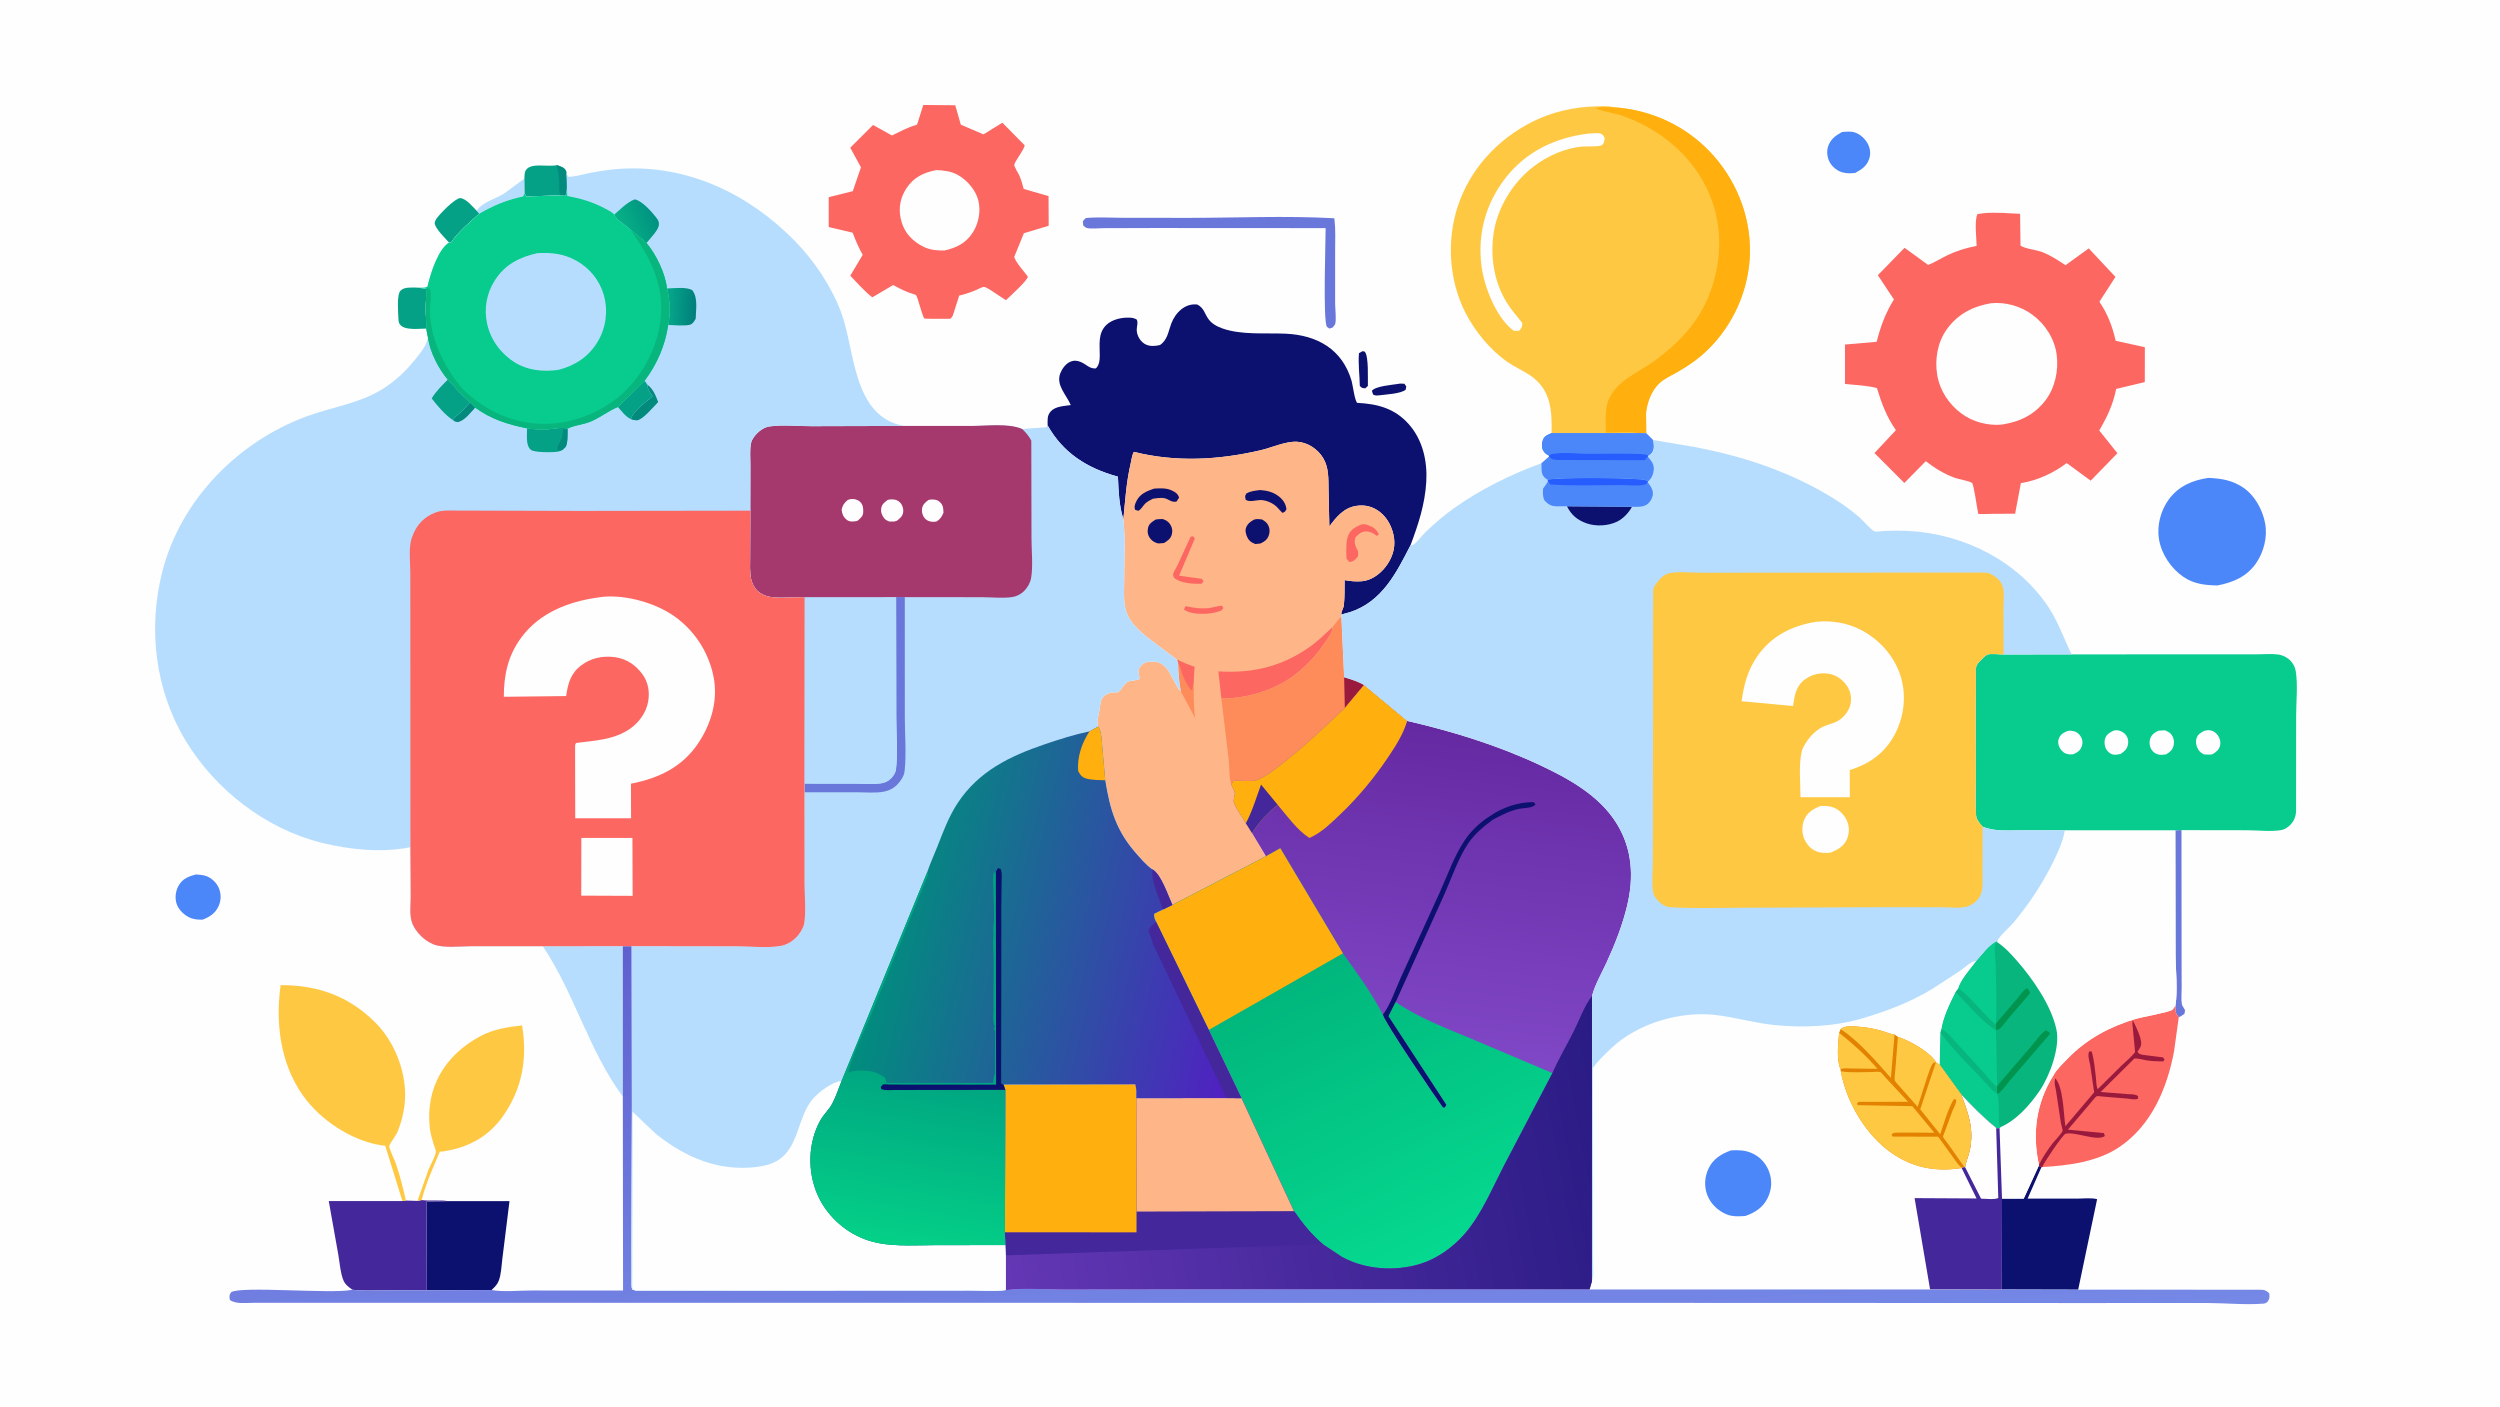 <svg version="1.1" xmlns="http://www.w3.org/2000/svg" style="display: block;" viewBox="0 0 2048 1152" width="1820" height="1024">
<defs>
	<linearGradient id="Gradient1" gradientUnits="userSpaceOnUse" x1="1006.63" y1="749.961" x2="1025.51" y2="1108.67">
		<stop class="stop0" offset="0" stop-opacity="1" stop-color="rgb(95,96,207)"/>
		<stop class="stop1" offset="1" stop-opacity="1" stop-color="rgb(117,136,230)"/>
	</linearGradient>
	<linearGradient id="Gradient2" gradientUnits="userSpaceOnUse" x1="1193.33" y1="597.177" x2="1161.97" y2="862.466">
		<stop class="stop0" offset="0" stop-opacity="1" stop-color="rgb(101,41,162)"/>
		<stop class="stop1" offset="1" stop-opacity="1" stop-color="rgb(128,71,198)"/>
	</linearGradient>
	<linearGradient id="Gradient3" gradientUnits="userSpaceOnUse" x1="1094.08" y1="785.319" x2="1202.27" y2="1014.79">
		<stop class="stop0" offset="0" stop-opacity="1" stop-color="rgb(1,182,124)"/>
		<stop class="stop1" offset="1" stop-opacity="1" stop-color="rgb(5,217,143)"/>
	</linearGradient>
	<linearGradient id="Gradient4" gradientUnits="userSpaceOnUse" x1="1322.85" y1="933.351" x2="819.932" y2="1026.69">
		<stop class="stop0" offset="0" stop-opacity="1" stop-color="rgb(42,27,132)"/>
		<stop class="stop1" offset="1" stop-opacity="1" stop-color="rgb(100,55,181)"/>
	</linearGradient>
	<linearGradient id="Gradient5" gradientUnits="userSpaceOnUse" x1="729.34" y1="724.402" x2="1027.17" y2="792.927">
		<stop class="stop0" offset="0" stop-opacity="1" stop-color="rgb(0,142,125)"/>
		<stop class="stop1" offset="1" stop-opacity="1" stop-color="rgb(81,32,194)"/>
	</linearGradient>
	<linearGradient id="Gradient6" gradientUnits="userSpaceOnUse" x1="760.406" y1="883.143" x2="736.067" y2="1018.98">
		<stop class="stop0" offset="0" stop-opacity="1" stop-color="rgb(0,166,129)"/>
		<stop class="stop1" offset="1" stop-opacity="1" stop-color="rgb(4,208,135)"/>
	</linearGradient>
	<linearGradient id="Gradient7" gradientUnits="userSpaceOnUse" x1="568.326" y1="251.023" x2="548.501" y2="250.214">
		<stop class="stop0" offset="0" stop-opacity="1" stop-color="rgb(1,129,124)"/>
		<stop class="stop1" offset="1" stop-opacity="1" stop-color="rgb(5,165,137)"/>
	</linearGradient>
	<linearGradient id="Gradient8" gradientUnits="userSpaceOnUse" x1="534.4" y1="175.276" x2="509.755" y2="186.47">
		<stop class="stop0" offset="0" stop-opacity="1" stop-color="rgb(1,147,129)"/>
		<stop class="stop1" offset="1" stop-opacity="1" stop-color="rgb(6,177,134)"/>
	</linearGradient>
</defs>
<path transform="translate(0,0)" fill="rgb(254,254,254)" d="M -0 -0 L 2048 0 L 2048 1152 L -0 1152 L -0 -0 z"/>
<path transform="translate(0,0)" fill="rgb(12,16,110)" d="M 1145.57 314.323 C 1146.6 313.919 1149.3 314.225 1150.5 314.228 L 1152.04 316.5 L 1151.5 319.16 C 1147.3 322.429 1135.87 322.908 1130.42 323.645 C 1128.05 323.825 1126.96 324.179 1124.82 323.082 L 1123.86 320 C 1126.78 316.156 1140.5 315.161 1145.57 314.323 z"/>
<path transform="translate(0,0)" fill="rgb(12,16,110)" d="M 1116.33 287.5 L 1118.03 287.961 C 1121.41 292.005 1120.38 310.065 1120.57 316 L 1118.5 317.944 C 1115.86 317.764 1115.77 317.903 1113.96 316 C 1113.81 307.122 1112.53 298.03 1113.25 289.191 L 1116.33 287.5 z"/>
<path transform="translate(0,0)" fill="rgb(182,221,254)" d="M 390.522 172.522 C 394.968 165.299 406.74 162.609 413.5 158.045 L 429.577 146.112 L 429.752 158.151 L 428.5 160.792 C 415.13 163.644 404.351 168.071 392.594 174.937 L 390.522 172.522 z"/>
<path transform="translate(0,0)" fill="rgb(5,161,134)" d="M 367.833 198.553 C 364.747 195.037 356.842 187.451 356.117 182.985 C 355.901 181.654 357.102 179.55 357.899 178.5 C 360.94 174.498 372.173 162.753 377 162.09 C 382.138 162.701 386.96 168.993 390.522 172.522 L 392.594 174.937 C 384.242 182.435 375.943 189.139 369.465 198.5 L 367.833 198.553 z"/>
<path transform="translate(0,0)" fill="rgb(5,161,134)" d="M 349.165 269.045 C 343.301 269.057 332.949 270.551 328.401 266.537 C 326.757 265.085 326.483 263.183 326.4 261.119 C 326.2 256.11 324.846 241.238 328.13 237.962 C 331.214 234.886 336.427 235.474 340.469 235.389 L 349.016 236.274 C 349.631 241.516 348.69 247.196 348.69 252.5 C 348.691 257.977 349.453 263.598 349.165 269.045 z"/>
<path transform="translate(0,0)" fill="rgb(106,119,218)" d="M 1782.04 680.036 L 1787.08 679.849 L 1787.16 782.212 L 1787.22 809.538 C 1787.24 813.58 1786.66 818.627 1787.4 822.5 C 1787.62 823.665 1788.14 824.294 1788.74 825.254 L 1789.46 826.549 L 1790.02 827.5 L 1789.45 830.445 C 1787.96 831.41 1786.48 832.512 1784.85 833.211 C 1781.84 829.296 1782.02 828.594 1782.13 823.667 C 1784.18 810.389 1782.24 794.203 1782.2 780.563 L 1782.04 680.036 z"/>
<path transform="translate(0,0)" fill="rgb(5,161,134)" d="M 429.577 146.112 C 429.678 143.997 429.596 141.183 430.745 139.341 C 434.822 132.802 448.53 136.767 455.611 135.238 L 456.235 135.089 C 459.087 136.285 462.485 136.923 463.73 140.086 C 463.969 140.695 463.926 140.914 463.923 141.492 L 464.258 145.903 C 464.192 149.527 465.113 157.635 463 160.277 L 458.993 159.886 L 431 160.834 L 429.752 158.151 L 429.577 146.112 z"/>
<path transform="translate(0,0)" fill="rgb(2,138,125)" d="M 456.235 135.089 C 459.087 136.285 462.485 136.923 463.73 140.086 C 463.969 140.695 463.926 140.914 463.923 141.492 L 464.258 145.903 C 464.192 149.527 465.113 157.635 463 160.277 L 458.993 159.886 C 457.8 156.708 458.223 152.302 458.056 148.89 C 457.827 144.228 457.069 139.674 456.235 135.089 z"/>
<path transform="translate(0,0)" fill="rgb(75,135,249)" d="M 1508.95 108.031 C 1511.99 107.712 1516.31 107.351 1519.23 108.268 C 1523.77 109.696 1527.88 113.439 1530.08 117.632 C 1532.05 121.406 1532.64 125.707 1531.32 129.79 C 1529.4 135.772 1525.13 138.672 1519.82 141.501 C 1516.45 141.908 1513.31 142.024 1509.96 141.233 C 1505.37 140.147 1501.32 136.943 1498.98 132.861 C 1496.86 129.166 1496.23 124.149 1497.5 120.067 C 1499.39 113.97 1503.61 110.998 1508.95 108.031 z"/>
<path transform="translate(0,0)" fill="rgb(75,135,249)" d="M 160.448 716.202 C 163.419 716.434 166.627 716.566 169.409 717.713 C 173.797 719.52 177.696 723.269 179.424 727.719 C 181.361 732.706 181.144 737.761 178.886 742.562 C 176.26 748.149 171.47 751.192 165.872 753.274 C 161.673 753.26 157.967 753.041 154.22 750.956 C 149.821 748.508 145.808 744.47 144.466 739.514 C 143.2 734.842 143.939 729.588 146.298 725.404 C 149.52 719.69 154.394 717.845 160.448 716.202 z"/>
<path transform="translate(0,0)" fill="rgb(106,119,218)" d="M 889.43 178.5 C 898.603 177.521 908.732 178.245 917.98 178.253 L 972.448 178.325 C 1012.38 178.375 1053.23 176.432 1093.05 178.666 L 1093.25 180.15 C 1094.19 188.226 1093.73 196.724 1093.75 204.851 L 1093.74 248.497 C 1093.73 252.285 1094.92 262.321 1093.71 265.5 C 1093.4 266.292 1092.07 267.57 1091.5 268.288 L 1088.98 269.01 L 1086.94 267.5 C 1083.76 262.007 1085.92 198.125 1085.97 186.735 L 945.783 186.654 L 903.718 186.777 C 900.365 186.783 892.731 187.577 889.94 186.5 C 889.177 186.206 888.086 185.136 887.389 184.623 L 887.079 181 L 889.43 178.5 z"/>
<path transform="translate(0,0)" fill="rgb(182,221,254)" d="M 444.674 775.007 L 510.185 774.916 L 510.222 898.173 C 482.399 860.651 470.689 813.848 444.674 775.007 z"/>
<path transform="translate(0,0)" fill="rgb(12,16,110)" d="M 367.161 983.828 L 417.374 983.834 L 411.514 1031.12 C 410.723 1036.95 410.659 1043.9 408.443 1049.37 C 407.262 1052.28 404.917 1054.58 402.626 1056.65 L 349.647 1056.86 L 349.35 984.208 L 367.161 983.828 z"/>
<path transform="translate(0,0)" fill="rgb(12,16,110)" d="M 1670.22 954.755 L 1672.28 956.126 L 1661.03 981.759 L 1701.08 981.779 C 1706.14 981.786 1713.12 980.92 1717.96 982.205 L 1702.44 1056.35 L 1639.93 1056.19 L 1640.04 981.765 L 1657.85 981.742 L 1670.22 954.755 z"/>
<path transform="translate(0,0)" fill="rgb(67,39,155)" d="M 345.428 982.949 C 352.584 983.876 360.16 982.672 367.161 983.828 L 349.35 984.208 L 349.647 1056.86 L 311.661 1056.96 C 304.078 1056.97 296.201 1057.45 288.682 1056.4 C 285.668 1054.3 282.814 1052.25 281.345 1048.75 C 278.818 1042.73 278.333 1034.56 277.209 1028.11 L 269.326 983.788 L 329.673 983.767 L 332.509 983.367 L 342.008 983.649 L 345.428 982.949 z"/>
<path transform="translate(0,0)" fill="rgb(254,200,67)" d="M 342.008 983.649 L 351.058 957.985 C 352.376 954.718 357.06 946.331 357.083 943.189 C 357.093 941.857 355.887 939.24 355.467 937.888 C 354.066 933.366 352.628 928.716 352.093 924 C 348.354 890.986 364.492 864.275 393.25 848.831 C 404.277 842.909 415.456 841.23 427.69 839.897 C 432.227 867.127 427.779 892.154 411.608 914.819 C 399.759 931.427 383.339 939.916 363.5 943.036 L 360.293 943.356 C 354.935 956.064 348.78 969.555 345.428 982.949 L 342.008 983.649 z"/>
<path transform="translate(0,0)" fill="rgb(75,135,249)" d="M 1809.02 391.344 C 1819.75 391.82 1828.73 393.21 1837.82 399.429 C 1847.24 405.872 1853.46 417.402 1855.57 428.435 C 1857.71 439.655 1854.55 452.021 1848.14 461.303 C 1840.54 472.301 1829.21 477.018 1816.57 479.469 C 1806.63 479.299 1797.29 478.312 1788.81 472.547 C 1778.54 465.562 1770.68 453.889 1768.64 441.589 C 1766.79 430.401 1770 418.158 1776.65 409.022 C 1784.6 398.113 1796.09 393.272 1809.02 391.344 z"/>
<path transform="translate(0,0)" fill="rgb(254,200,67)" d="M 329.673 983.767 L 315.593 938.535 C 291.575 935.878 266.64 920.43 251.564 901.764 C 231.278 876.649 225.787 843.124 229.276 811.747 L 229.905 806.849 C 260.488 806.854 285.866 815.835 307.628 837.689 C 322.748 852.872 332.138 876.195 331.883 897.621 C 331.764 907.665 329.293 918.437 325.358 927.689 C 324.517 929.668 318.878 937.607 318.872 938.49 C 318.851 941.644 323.075 949.526 324.244 952.921 C 327.683 962.908 330.219 973.065 332.509 983.367 L 329.673 983.767 z"/>
<path transform="translate(0,0)" fill="rgb(252,103,98)" d="M 1682.26 880.704 C 1684.62 876.028 1690.24 870.769 1693.89 866.996 C 1709.57 850.827 1728.41 840.839 1749.84 834.441 C 1754.63 833.013 1777.27 829.06 1779.5 827.068 C 1780.42 826.249 1781.36 824.666 1782.13 823.667 C 1782.02 828.594 1781.84 829.296 1784.85 833.211 L 1780.99 861.032 C 1775.36 891.208 1762.64 921.433 1736.52 939.293 C 1718.42 951.678 1694.32 954.71 1672.98 955.906 L 1672.28 956.126 L 1670.22 954.755 L 1670.3 954.084 C 1664.63 928.291 1668.09 903.115 1682.26 880.704 z"/>
<path transform="translate(0,0)" fill="rgb(154,26,62)" d="M 1683.68 883.148 C 1690.39 890.668 1690.44 912.227 1691.95 922.486 L 1715.53 894.665 L 1712.32 872.661 C 1711.72 869.256 1709.95 864.252 1711.5 861.094 L 1713.61 861.368 C 1715.51 868.258 1716.17 875.519 1716.98 882.604 C 1717.26 885.122 1717.2 890.015 1718.49 892.049 L 1737.82 872.918 C 1741.53 869.323 1745.96 865.828 1749.07 861.711 L 1747.23 842.449 C 1747.09 840.401 1746.5 837.595 1747.22 835.68 C 1749.43 840.379 1755.57 851.745 1753.71 856.85 C 1753.12 858.455 1751.97 860.071 1751.04 861.5 C 1752.29 863.376 1753.3 863.549 1755.5 863.984 L 1772 866.083 L 1773.23 868 L 1772 869.395 C 1767.68 869.265 1763.24 869.225 1758.97 868.584 C 1755.7 868.094 1751.69 866.741 1748.46 867.019 L 1720.83 894.423 L 1742.7 896.138 C 1745.57 896.324 1749.12 896.056 1751.5 897.764 L 1751.5 899.865 C 1749.04 901.059 1745.64 900.13 1742.91 899.853 L 1723.3 898.234 C 1722.51 898.178 1718.22 897.569 1717.7 897.844 C 1716.27 898.609 1713.84 902.057 1712.68 903.35 L 1694.02 925.266 L 1723.5 928.09 L 1724.32 930.5 C 1717.74 935.166 1700.1 926.661 1692.13 928.631 C 1689.88 929.186 1674.06 952.723 1672.98 955.906 L 1672.28 956.126 L 1670.22 954.755 L 1670.3 954.084 C 1673.39 947.807 1677.14 942.207 1681.36 936.649 C 1682.85 934.695 1689.27 928.15 1689.66 926.252 C 1689.87 925.283 1688.52 921.183 1688.31 919.995 L 1684.37 893.957 C 1683.79 889.938 1682.5 887.299 1683.68 883.148 z"/>
<path transform="translate(0,0)" fill="url(#Gradient1)" d="M 510.185 774.916 L 517.477 774.913 L 517.653 905.195 L 517.142 1021.43 L 517.239 1045.97 C 517.264 1048.91 516.744 1053.38 517.91 1056 C 519.127 1056.63 520.234 1057.05 521.61 1057.06 L 730.074 1057.03 L 794.152 1056.98 C 803.767 1056.97 814.489 1058.01 823.915 1056.65 C 838.6 1054.73 855.152 1056.16 870.059 1056.13 L 964.518 1056.03 L 1302.2 1056.03 L 1581.11 1056.05 L 1639.93 1056.19 L 1702.44 1056.35 L 1850.5 1056.4 C 1854.69 1056.47 1856.06 1056.46 1859.03 1059.5 C 1859.26 1063.03 1859.33 1063.44 1857.5 1066.43 C 1856.63 1067.04 1855.59 1067.68 1854.5 1067.77 C 1839.75 1068.99 1823.52 1067.33 1808.6 1067.29 L 1699.02 1067.31 L 1288.45 1067.16 L 208.303 1067.11 C 202.185 1067.1 192.985 1068.43 188.299 1064.74 C 187.861 1061.55 187.647 1061.24 189.265 1058.5 C 196.828 1053.15 271.423 1059.99 288.064 1056.54 L 288.682 1056.4 C 296.201 1057.45 304.078 1056.97 311.661 1056.96 L 349.647 1056.86 L 402.626 1056.65 C 412.565 1058.41 425.166 1057.01 435.359 1057.03 L 510.405 1057.09 L 510.222 898.173 L 510.185 774.916 z"/>
<path transform="translate(0,0)" fill="rgb(252,103,98)" d="M 756.374 85.843 L 782.552 86.105 L 787.102 101.983 L 805.664 109.95 L 821.159 100.383 L 837.306 116.756 C 837.46 116.909 839.33 118.646 839.352 118.782 C 839.591 120.248 836.468 124.952 835.724 126.281 C 834.6 128.289 831.243 132.777 830.897 134.849 C 830.679 136.153 834.091 141.647 834.825 143.194 C 836.538 146.806 837.563 150.768 838.608 154.617 L 858.975 160.529 L 859.088 184.793 L 838.779 190.899 L 830.83 210.363 C 832.218 215.048 838.971 222.274 842.012 226.453 C 841.849 229.704 827.258 242.577 824.097 245.776 L 818.5 242.139 C 816.081 240.665 808.643 235.151 806.264 234.915 C 804.681 234.757 801.173 236.778 799.626 237.441 C 795.03 239.41 790.644 240.862 785.774 242.023 L 781.075 256.759 C 780.543 258.762 779.999 259.579 778.5 260.996 C 776.147 260.965 757.788 261.241 757.212 260.719 C 756.091 259.701 753.571 250.285 752.818 248.232 C 752.27 246.737 751.314 242.683 750.376 241.589 C 750.014 241.166 745.847 240.005 745.01 239.698 C 740.348 237.989 736.028 235.725 731.663 233.379 L 714.597 243.437 C 708.1 238.506 702.298 231.558 696.547 225.732 L 706.715 208.592 C 703.357 202.714 700.889 196.78 698.467 190.475 L 678.882 185.864 L 678.889 161.377 L 698.597 156.453 L 705.302 136.915 L 696.518 120.877 L 715.187 102.246 L 730.7 110.84 C 737.013 107.744 743.33 104.341 750.103 102.363 L 751.207 102.05 L 756.374 85.843 z"/>
<path transform="translate(0,0)" fill="rgb(254,254,254)" d="M 766.975 139.193 C 773.02 139.419 779.1 140.115 784.488 143.071 C 792.083 147.239 799.321 155.536 801.442 164.07 C 803.599 172.75 801.751 182.726 797.015 190.173 C 791.364 199.059 783.725 202.74 773.798 205.067 C 765.57 205.154 759.674 204.349 752.625 199.82 C 744.68 194.714 739.775 187.978 737.81 178.7 C 735.928 169.822 737.71 161.342 742.748 153.854 C 748.746 144.937 756.645 141.252 766.975 139.193 z"/>
<path transform="translate(0,0)" fill="rgb(254,254,254)" d="M 1691.48 680.025 L 1782.04 680.036 L 1782.2 780.563 C 1782.24 794.203 1784.18 810.389 1782.13 823.667 C 1781.36 824.666 1780.42 826.249 1779.5 827.068 C 1777.27 829.06 1754.63 833.013 1749.84 834.441 C 1728.41 840.839 1709.57 850.827 1693.89 866.996 C 1690.24 870.769 1684.62 876.028 1682.26 880.704 C 1668.09 903.115 1664.63 928.291 1670.3 954.084 L 1670.22 954.755 L 1657.85 981.742 L 1640.04 981.765 L 1638.03 924.076 L 1635.28 924.08 C 1634.66 923.283 1634.94 923.545 1634.21 922.962 C 1624.17 914.89 1615.32 905.645 1606.47 896.325 L 1588.93 872.134 L 1589.52 845.653 L 1590.24 843.163 C 1592.05 832.423 1597.18 822.02 1602.01 812.381 L 1603.93 809.923 C 1605.98 802.49 1614.19 793.369 1618.86 787.219 C 1623.4 782.255 1629.92 773.073 1636.12 770.779 C 1638.92 765.362 1646.13 759.778 1650.16 754.868 C 1662.7 739.578 1673.63 723.182 1682.27 705.363 C 1686.2 697.257 1690.09 689.003 1691.48 680.025 z"/>
<path transform="translate(0,0)" fill="rgb(7,181,125)" d="M 1636.12 770.779 L 1635.94 771.628 C 1642.2 775.575 1647.45 781.419 1652.3 786.965 C 1665.37 801.9 1680.46 823.591 1684.64 843.336 C 1687.75 857.993 1679.19 881.006 1671.08 893.081 C 1663.28 904.685 1651.66 917.816 1638.62 923.283 L 1638.03 924.076 L 1635.28 924.08 C 1634.66 923.283 1634.94 923.545 1634.21 922.962 C 1624.17 914.89 1615.32 905.645 1606.47 896.325 L 1588.93 872.134 L 1589.52 845.653 L 1590.24 843.163 C 1592.05 832.423 1597.18 822.02 1602.01 812.381 L 1603.93 809.923 C 1605.98 802.49 1614.19 793.369 1618.86 787.219 C 1623.4 782.255 1629.92 773.073 1636.12 770.779 z"/>
<path transform="translate(0,0)" fill="rgb(0,148,78)" d="M 1635.1 838.282 L 1653.05 817.306 C 1655.2 814.81 1657.54 810.79 1660.56 809.5 C 1661.92 810.822 1662.68 811.543 1663.03 813.5 L 1644.85 834.709 C 1642.43 837.615 1638.94 843.297 1635.08 843.892 L 1634.83 839.095 L 1635.1 838.282 z"/>
<path transform="translate(0,0)" fill="rgb(0,148,78)" d="M 1636.14 889.338 L 1664.46 856.408 C 1667.78 852.526 1671.71 846.501 1676 843.933 C 1677.73 844.777 1678.54 844.888 1679.5 846.602 L 1646.33 885.177 C 1644.12 887.69 1639.13 895.188 1636.1 895.948 C 1635.36 894.149 1635.66 892.084 1635.74 890.176 L 1636.14 889.338 z"/>
<path transform="translate(0,0)" fill="rgb(7,204,141)" d="M 1636.12 770.779 L 1635.94 771.628 C 1635.55 772.242 1634.63 773.351 1634.46 774 C 1633.48 777.742 1634.77 785.756 1634.86 789.86 C 1635.2 805.812 1635.94 822.372 1635.1 838.282 L 1634.83 839.095 C 1627.11 833.001 1620.16 823.861 1612.9 816.955 C 1610.13 814.325 1607.53 811.376 1603.93 809.923 C 1605.98 802.49 1614.19 793.369 1618.86 787.219 C 1623.4 782.255 1629.92 773.073 1636.12 770.779 z"/>
<path transform="translate(0,0)" fill="rgb(7,204,141)" d="M 1603.93 809.923 C 1607.53 811.376 1610.13 814.325 1612.9 816.955 C 1620.16 823.861 1627.11 833.001 1634.83 839.095 L 1635.08 843.892 L 1636.14 889.338 L 1635.74 890.176 C 1635.66 892.084 1635.36 894.149 1636.1 895.948 C 1637.58 902.125 1637.13 908.917 1637.35 915.245 C 1637.43 917.524 1637.39 921.29 1638.62 923.283 L 1638.03 924.076 L 1635.28 924.08 C 1634.66 923.283 1634.94 923.545 1634.21 922.962 C 1624.17 914.89 1615.32 905.645 1606.47 896.325 L 1588.93 872.134 L 1589.52 845.653 L 1590.24 843.163 C 1592.05 832.423 1597.18 822.02 1602.01 812.381 L 1603.93 809.923 z"/>
<path transform="translate(0,0)" fill="rgb(7,181,125)" d="M 1603.93 809.923 C 1607.53 811.376 1610.13 814.325 1612.9 816.955 C 1620.16 823.861 1627.11 833.001 1634.83 839.095 L 1635.08 843.892 C 1623.39 836.577 1611.57 822.379 1602.01 812.381 L 1603.93 809.923 z"/>
<path transform="translate(0,0)" fill="rgb(7,204,141)" d="M 1590.24 843.163 C 1594.89 844.475 1599.25 850.444 1602.5 853.889 L 1624.8 878.284 C 1628.27 882.119 1631.82 886.866 1635.74 890.176 C 1635.66 892.084 1635.36 894.149 1636.1 895.948 C 1637.58 902.125 1637.13 908.917 1637.35 915.245 C 1637.43 917.524 1637.39 921.29 1638.62 923.283 L 1638.03 924.076 L 1635.28 924.08 C 1634.66 923.283 1634.94 923.545 1634.21 922.962 C 1624.17 914.89 1615.32 905.645 1606.47 896.325 L 1588.93 872.134 L 1589.52 845.653 L 1590.24 843.163 z"/>
<path transform="translate(0,0)" fill="rgb(7,181,125)" d="M 1590.24 843.163 C 1594.89 844.475 1599.25 850.444 1602.5 853.889 L 1624.8 878.284 C 1628.27 882.119 1631.82 886.866 1635.74 890.176 C 1635.66 892.084 1635.36 894.149 1636.1 895.948 C 1631.43 893.103 1626.71 886.922 1622.87 882.897 C 1611.52 871.031 1599.19 858.905 1589.52 845.653 L 1590.24 843.163 z"/>
<path transform="translate(0,0)" fill="rgb(12,16,110)" d="M 858.236 348.384 C 858.205 343.957 857.615 340.215 860.922 336.729 C 864.827 332.611 871.915 332.483 877.164 331.71 C 873.696 323.353 864.769 315.312 868.626 305.589 C 870.05 301.998 872.973 297.885 876.593 296.296 C 879.746 294.911 882.327 295.144 885.418 296.433 C 890.06 298.37 892.515 302.067 897.735 301.683 C 900.553 298.926 900.895 295.094 900.924 291.35 C 900.995 282.437 899.186 272.917 906.318 266.066 C 911.119 261.454 918.985 259.8 925.417 260.082 C 927.668 260.181 929.35 260.475 931.279 261.705 C 932.414 264.453 931.358 266.648 931.219 269.569 C 930.981 274.613 934.372 280.283 939.06 282.263 C 942.598 283.757 946.627 283.354 950.255 282.5 C 956.5 278.309 957.02 271.476 959.5 264.939 C 962.926 255.909 970.848 248.073 980.861 249.333 C 986.185 252.216 986.483 255.945 989.5 260.572 C 992.303 264.871 996.755 267.27 1001.47 268.931 C 1017.18 274.461 1036.52 272.48 1053.07 273.212 C 1079 274.357 1099.69 285.929 1107.26 312.027 C 1108.2 315.266 1109.75 328.149 1111.85 329.897 C 1128.31 330.695 1142.37 334.307 1153.84 347.092 C 1165.5 360.087 1169.4 377.556 1168.4 394.653 C 1167.34 412.918 1161.84 429.648 1155.44 446.637 C 1143.86 469.244 1132.11 492.856 1105.85 501.349 L 1098.81 503.296 C 1098.69 500.386 1100.61 498.346 1100.91 495.5 C 1101.63 488.817 1101.42 481.804 1101.51 475.078 C 1106.09 475.999 1110.83 476.378 1115.5 476.022 C 1123.11 475.442 1130.01 470.463 1134.67 464.677 C 1140.07 457.979 1143.16 449.595 1142.04 440.956 C 1140.94 432.538 1136.94 424.272 1130.1 419.054 C 1124.5 414.782 1118.16 413.214 1111.17 414.268 C 1100.86 415.82 1094.84 423.26 1089 431.091 L 1088.35 400.818 C 1088.18 392.006 1088.68 383.041 1083.96 375.16 C 1079.53 367.744 1071.23 362.205 1062.55 361.744 C 1053.22 361.249 1041.91 366.553 1032.71 368.699 C 998.259 376.732 963.39 378.652 928.885 370.04 C 927.308 372.634 926.895 376.83 926.191 379.848 C 922.671 394.945 921.786 409.864 920.257 425.246 C 916.712 413.866 916.307 402.162 915.82 390.34 L 914.916 390.088 C 890.372 383.224 870.888 370.876 858.236 348.384 z"/>
<path transform="translate(0,0)" fill="rgb(252,103,98)" d="M 1625.74 174.447 C 1635.37 173.664 1645.22 174.548 1654.86 175.017 L 1655.19 201.072 C 1658.95 203.678 1668.03 204.467 1672.84 206.313 C 1679.79 208.979 1685.91 213.008 1692.07 217.106 L 1711.1 203.332 L 1732.97 226.689 L 1719.82 247.072 C 1726.69 257.086 1730.45 267.258 1733.16 279.017 L 1757.07 284.293 L 1757.01 312.879 L 1733.57 318.464 C 1731.1 331.112 1726.12 341.518 1719.69 352.521 L 1734.58 371.125 L 1712.71 393.632 L 1693.01 379.217 C 1682.48 387.206 1669.67 393.188 1656.62 395.456 L 1655.5 395.645 L 1650.78 420.699 L 1633.27 420.774 C 1631.78 420.783 1621.03 421.214 1620.59 420.844 C 1620.5 420.762 1620.09 418.219 1620.05 417.964 C 1619.57 415.446 1616.82 396.674 1615.55 395.572 C 1613.62 393.909 1604.55 392.454 1601.6 391.381 C 1592.66 388.125 1585.09 383.471 1577.6 377.662 L 1560.04 395.503 L 1535.58 371.011 L 1553.12 352.222 C 1545.51 341.474 1541.42 330.259 1537.57 317.783 C 1529.49 315.533 1519.81 315.346 1511.41 314.38 L 1511.41 282.105 L 1537.37 279.86 C 1540.55 267.197 1544.62 256.282 1551.49 245.184 L 1538.33 225.303 L 1560.21 202.865 L 1579.5 216.884 C 1584.91 214.88 1590 211.467 1595.24 208.986 C 1603.03 205.298 1610.77 202.865 1619.24 201.33 C 1619.17 194.972 1617.28 180.432 1620 175.181 L 1625.74 174.447 z"/>
<path transform="translate(0,0)" fill="rgb(254,254,254)" d="M 1631.13 248.258 C 1642.96 247.157 1655.17 250.585 1664.73 257.526 C 1675.34 265.222 1683.08 277.307 1684.83 290.394 C 1686.52 302.992 1683.55 317.346 1675.82 327.588 C 1666.55 339.873 1654.35 345.529 1639.52 347.728 C 1628.35 348.687 1616.3 345.496 1607.2 338.908 C 1596.7 331.306 1589.1 319.846 1586.97 307.029 C 1584.82 294.13 1587.22 280.107 1594.99 269.374 C 1603.92 257.037 1616.42 250.705 1631.13 248.258 z"/>
<path transform="translate(0,0)" fill="rgb(7,204,141)" d="M 1641.32 535.989 L 1697.12 535.946 L 1814.14 535.869 L 1848.88 535.881 C 1854.44 535.885 1860.53 535.325 1866.01 535.996 C 1869.82 536.462 1873.61 538.301 1876.31 541.048 C 1878.54 543.313 1880.1 546.328 1880.63 549.46 C 1882.54 560.672 1880.98 574.809 1881 586.285 L 1880.92 664.5 C 1880.79 668.892 1878.95 673.154 1875.69 676.132 C 1873.87 677.787 1871.5 679.351 1869.05 679.807 C 1860.58 681.386 1849.46 680.006 1840.72 679.995 L 1787.56 679.906 L 1787.08 679.849 L 1782.04 680.036 L 1691.48 680.025 L 1654.48 680.07 C 1643.96 680.061 1634.06 681.118 1624.14 677.1 C 1622.01 674.81 1619.08 671.368 1618.81 668.171 C 1618.01 658.605 1618.6 648.456 1618.56 638.838 L 1618.49 581.284 L 1618.62 554.533 C 1618.68 552.137 1618.32 547.643 1619.02 545.443 C 1619.38 544.311 1620.96 542.385 1621.82 541.5 C 1623.16 540.098 1626.33 536.802 1628.04 536.073 C 1630.37 535.082 1638.39 536.008 1641.32 535.989 z"/>
<path transform="translate(0,0)" fill="rgb(254,254,254)" d="M 1694.31 598.5 C 1695.69 598.41 1697.15 598.467 1698.5 598.779 C 1701.44 599.459 1703.65 601.317 1704.99 604 C 1706.12 606.231 1706.28 608.667 1705.47 611.026 C 1704.19 614.781 1701.87 616.203 1698.5 617.707 C 1696.33 618.023 1694.04 617.927 1692 617.025 C 1689.54 615.935 1687.63 613.527 1686.69 611.051 C 1685.84 608.788 1685.79 606.169 1686.95 604 C 1688.63 600.863 1691.11 599.679 1694.31 598.5 z"/>
<path transform="translate(0,0)" fill="rgb(254,254,254)" d="M 1731.18 598.5 C 1732.44 598.15 1733.64 597.95 1734.96 598.151 C 1737.49 598.538 1740.22 600.071 1741.72 602.218 C 1743.42 604.653 1743.76 607.037 1743.21 609.92 C 1742.48 613.71 1740.14 615.512 1737.15 617.5 C 1735.3 617.904 1732.89 618.393 1731.02 617.998 C 1728.76 617.52 1726.54 615.598 1725.41 613.603 C 1723.97 611.056 1723.59 607.401 1724.58 604.673 C 1725.78 601.386 1728.27 599.991 1731.18 598.5 z"/>
<path transform="translate(0,0)" fill="rgb(254,254,254)" d="M 1805.92 598.5 C 1807.44 598.16 1808.96 597.869 1810.51 598.119 C 1813.17 598.547 1815.19 599.97 1816.76 602.126 C 1818.54 604.563 1819.32 607.527 1818.71 610.5 C 1818 614.032 1815.37 615.958 1812.5 617.734 C 1810.19 618.262 1807.85 617.99 1805.5 617.871 C 1803.67 616.864 1802.07 615.918 1800.95 614.106 C 1799.25 611.349 1798.4 607.942 1799.38 604.775 C 1800.47 601.278 1802.89 600.004 1805.92 598.5 z"/>
<path transform="translate(0,0)" fill="rgb(254,254,254)" d="M 1768.05 598.5 C 1769.79 598.206 1771.73 598.234 1773.5 598.131 C 1775.76 599.09 1777.74 599.941 1779.15 602.05 C 1780.75 604.453 1781.28 607.222 1780.72 610.049 C 1779.91 614.127 1777.81 615.799 1774.5 617.828 C 1772.53 618.078 1770.35 618.419 1768.38 618.017 C 1765.96 617.522 1763.79 616.023 1762.5 613.907 C 1760.88 611.247 1760.48 607.811 1761.5 604.864 C 1762.66 601.494 1765.01 600.018 1768.05 598.5 z"/>
<path transform="translate(0,0)" fill="rgb(254,200,67)" d="M 1271.06 354.714 C 1271.48 336.085 1270.5 318.578 1253.11 307.113 C 1247.11 303.157 1240.47 300.329 1234.56 296.163 C 1220.61 286.334 1208.22 271.18 1200.47 256.016 C 1187.01 229.695 1184.99 196.975 1194.17 168.982 C 1204.21 138.364 1226.61 114.121 1255.19 99.664 C 1271.55 91.387 1290.25 87.275 1308.55 86.982 C 1312.72 86.915 1317.67 86.412 1321.67 87.734 C 1353.53 89.766 1382.87 103.72 1404.05 127.793 C 1424.31 150.834 1435.4 181.552 1433.3 212.265 C 1431.26 242.143 1416.96 271.117 1394.21 290.73 C 1387.86 296.206 1381.14 300.605 1373.87 304.755 C 1368.94 307.566 1363.14 310.102 1359.06 314.06 C 1352.78 320.144 1349.2 329.717 1348.43 338.329 L 1348.61 354.945 L 1343.51 354.772 L 1271.06 354.714 z"/>
<path transform="translate(0,0)" fill="rgb(254,254,254)" d="M 1300.59 109.366 C 1303.61 109.208 1308.22 108.495 1311.1 109.308 C 1313.21 109.906 1313.56 111.236 1314.61 113.005 C 1314.31 114.962 1314.08 117.827 1312 118.889 C 1309.31 120.264 1300.47 119.644 1297.09 119.876 C 1282.31 120.889 1267.65 127.584 1256 136.516 C 1239.01 149.541 1226.18 170.734 1223.42 192.04 C 1220.93 211.283 1224 230.566 1234.07 247.293 C 1237.75 253.411 1242.73 258.85 1247.08 264.5 C 1246.87 267.943 1246.72 268.173 1244.5 270.823 C 1243.14 270.837 1240.4 271.217 1239.4 270.414 C 1225.4 259.264 1215.88 235.011 1213.64 217.707 C 1210.24 191.472 1217.14 166.449 1233.31 145.666 C 1250.11 124.072 1273.82 112.752 1300.59 109.366 z"/>
<path transform="translate(0,0)" fill="rgb(255,175,14)" d="M 1343.51 354.772 C 1334.88 353.166 1324.38 354.315 1315.53 354.348 C 1315.43 345.471 1314.44 335.219 1317.93 326.924 C 1324.32 311.744 1342.74 304.684 1355.43 295.449 C 1374.12 281.837 1390.32 265.175 1399.28 243.541 C 1410.49 216.476 1411.92 186.32 1400.38 159.034 C 1387.43 128.379 1361.28 106.489 1330.49 95.204 C 1322.82 92.391 1314.51 91.636 1307.05 88.656 C 1311.21 87 1317.13 88 1321.67 87.734 C 1353.53 89.766 1382.87 103.72 1404.05 127.793 C 1424.31 150.834 1435.4 181.552 1433.3 212.265 C 1431.26 242.143 1416.96 271.117 1394.21 290.73 C 1387.86 296.206 1381.14 300.605 1373.87 304.755 C 1368.94 307.566 1363.14 310.102 1359.06 314.06 C 1352.78 320.144 1349.2 329.717 1348.43 338.329 L 1348.61 354.945 L 1343.51 354.772 z"/>
<path transform="translate(0,0)" fill="rgb(254,181,136)" d="M 920.257 425.246 C 921.786 409.864 922.671 394.945 926.191 379.848 C 926.895 376.83 927.308 372.634 928.885 370.04 C 963.39 378.652 998.259 376.732 1032.71 368.699 C 1041.91 366.553 1053.22 361.249 1062.55 361.744 C 1071.23 362.205 1079.53 367.744 1083.96 375.16 C 1088.68 383.041 1088.18 392.006 1088.35 400.818 L 1089 431.091 C 1094.84 423.26 1100.86 415.82 1111.17 414.268 C 1118.16 413.214 1124.5 414.782 1130.1 419.054 C 1136.94 424.272 1140.94 432.538 1142.04 440.956 C 1143.16 449.595 1140.07 457.979 1134.67 464.677 C 1130.01 470.463 1123.11 475.442 1115.5 476.022 C 1110.83 476.378 1106.09 475.999 1101.51 475.078 C 1101.42 481.804 1101.63 488.817 1100.91 495.5 C 1100.61 498.346 1098.69 500.386 1098.81 503.296 L 1098.83 504.89 L 1101.11 554.656 C 1106.72 556.424 1112.31 557.996 1117.4 561.027 L 1101.68 579.826 C 1086.74 593.933 1072.28 607.856 1056.28 620.802 C 1048.73 626.909 1039.86 634.219 1031.09 638.401 C 1025.3 641.165 1012.66 638.366 1010 639.913 C 1009.84 640.009 1008.95 642.636 1008.79 643.059 C 1009.41 644.731 1011.24 647.479 1011.49 649 C 1011.85 651.201 1010.12 655.137 1010.7 657 C 1012.32 662.144 1017.85 669.327 1020.61 674.268 L 1025.66 682.292 L 1037.08 701.322 L 960.441 741.162 C 956.771 733.377 951.435 716.504 944.184 712.067 L 943.449 711.661 C 939.053 708.601 934.731 703.466 931.17 699.474 C 914.554 680.848 909.304 663.286 905.44 639.06 L 902.98 611.5 C 902.507 605.87 902.519 600.016 899.815 594.923 C 897.856 591.662 900.239 585.241 900.65 581.696 L 901.66 574.98 C 902.888 569.911 907.243 567.471 912.143 567.042 C 912.743 566.989 915.632 567.076 916 566.846 C 918.549 565.252 920.219 560.671 923.217 558.76 C 926.469 556.688 930.404 557.916 933.686 555.906 C 933.176 553.473 932.694 551.112 932.528 548.623 C 933.295 547.261 934.159 545.575 935.307 544.5 C 938.326 541.672 942.615 541.623 946.5 541.999 C 958.068 543.12 960.248 558.439 966.917 565.874 L 967.357 566.341 C 965.84 558.625 965.335 550.584 965.075 542.736 L 964.175 540.31 L 940.068 522.188 C 934.104 517.391 927.275 511.288 923.963 504.318 C 919.741 495.433 920.962 484.922 920.936 475.34 C 920.892 458.861 922.028 441.619 920.257 425.246 z"/>
<path transform="translate(0,0)" fill="rgb(252,103,98)" d="M 971.254 496.5 C 971.914 496.47 971.611 496.442 972.33 496.61 C 978.214 497.989 984.457 498.665 990.5 497.956 C 994.096 497.534 997.351 496.253 1001 496.023 L 1002.23 497.977 L 1000.5 500.031 C 996.129 501.725 991.198 502.626 986.5 502.693 C 981.735 502.761 973.522 502.466 969.867 499.016 L 971.254 496.5 z"/>
<path transform="translate(0,0)" fill="rgb(252,103,98)" d="M 975.384 439.5 L 977.459 439.159 L 978.81 441 L 965.923 471.457 L 984.5 474.016 L 985.958 475.977 L 984.5 478.029 C 977.389 478.323 967.13 477.757 961.726 473.184 C 961.572 472.636 960.898 470.967 960.971 470.5 C 961.316 468.311 963.908 464.401 964.913 462.273 L 975.384 439.5 z"/>
<path transform="translate(0,0)" fill="rgb(12,16,110)" d="M 1032.26 401.283 C 1038.13 401.736 1043.4 403.015 1048.05 406.844 C 1051.21 409.449 1053.44 412.883 1053.86 417 C 1052.69 419.005 1052.82 419.228 1050.5 419.988 L 1045.73 414.879 C 1042.31 411.73 1036.69 409.28 1032 409.513 C 1028.15 409.705 1023.79 411.331 1020.5 409.318 C 1020.01 406.744 1019.59 406.449 1021.03 404.139 C 1024.44 402.109 1028.4 401.841 1032.26 401.283 z"/>
<path transform="translate(0,0)" fill="rgb(252,103,98)" d="M 1115.14 429.5 C 1117.23 429.052 1119.06 429.44 1121.05 430.186 C 1125.3 431.779 1127.56 433.416 1129.54 437.64 L 1128 438.871 C 1125.13 436.865 1122.66 435.203 1119 435.224 C 1115.07 435.247 1112.78 437.499 1110.28 440.219 C 1109.24 444.588 1109.96 445.555 1111.47 449.662 L 1111.81 449.682 C 1112.9 452.489 1112.81 453.014 1112.24 456 C 1109.75 458.698 1109.25 459.644 1105.5 460.334 L 1103.04 457.5 C 1102.9 451.777 1102.34 443.293 1104.65 438.009 C 1106.58 433.585 1110.92 431.265 1115.14 429.5 z"/>
<path transform="translate(0,0)" fill="rgb(12,16,110)" d="M 945.454 400.112 C 950.343 399.877 955.281 399.462 959.841 401.601 C 962.982 403.074 964.809 404.224 965.934 407.5 L 963.798 410.763 C 959.574 411.714 957.419 408.607 953.586 407.913 C 950.855 407.418 947.359 408.077 944.591 408.357 C 942.435 409.415 939.713 410.776 937.997 412.5 C 935.905 414.602 935.266 416.8 932.5 418.326 L 929.917 417.5 C 928.925 414.847 929.721 413.023 930.904 410.5 C 933.761 404.41 939.479 402.174 945.454 400.112 z"/>
<path transform="translate(0,0)" fill="rgb(12,16,110)" d="M 1027.4 425.5 C 1029.41 424.789 1031.65 425.187 1033.75 425.356 C 1036.12 426.719 1037.85 427.895 1039.08 430.464 C 1040.3 433.003 1040.32 435.911 1039.36 438.535 C 1038.02 442.177 1035.79 443.576 1032.5 445.107 L 1028.41 445.531 C 1025.54 444.425 1023.6 443.403 1022.08 440.545 C 1020.85 438.239 1019.81 434.876 1020.71 432.327 C 1021.95 428.811 1024.32 427.184 1027.4 425.5 z"/>
<path transform="translate(0,0)" fill="rgb(12,16,110)" d="M 946.678 425.5 C 948.563 425.094 950.575 425.134 952.5 425.041 C 955.322 426.099 957.044 426.937 958.71 429.561 C 960.251 431.987 960.695 434.607 960.013 437.404 C 959.087 441.2 956.611 442.812 953.5 444.698 L 949.5 445.047 C 946.858 444.96 944.137 443.294 942.5 441.27 C 940.329 438.588 939.779 435.868 940.412 432.5 C 941.076 428.969 943.86 427.224 946.678 425.5 z"/>
<path transform="translate(0,0)" fill="rgb(254,140,91)" d="M 964.175 540.31 C 968.838 542.292 973.625 544.711 978.501 546.071 L 977.87 557.873 C 978.033 567.82 977.608 578.21 979.062 588.052 L 967.357 566.341 C 965.84 558.625 965.335 550.584 965.075 542.736 L 964.175 540.31 z"/>
<path transform="translate(0,0)" fill="rgb(252,103,98)" d="M 964.175 540.31 C 968.838 542.292 973.625 544.711 978.501 546.071 L 977.87 557.873 L 976.747 564.952 L 975.5 565.1 C 972.959 561.282 970.569 557.474 968.905 553.18 C 967.606 549.829 967.19 546.383 965.372 543.226 L 965.075 542.736 L 964.175 540.31 z"/>
<path transform="translate(0,0)" fill="rgb(252,103,98)" d="M 1091.63 513.537 C 1091.33 517.934 1089.04 520.72 1086.75 524.312 C 1080.82 533.64 1073.81 541.528 1065.5 548.843 C 1048.05 564.204 1023.56 572.055 1000.56 572.154 L 998.085 549.844 L 1002.31 550.05 C 1028.73 551.039 1051.69 544.944 1073.38 529.483 C 1079.93 524.815 1085.76 519.01 1091.63 513.537 z"/>
<path transform="translate(0,0)" fill="rgb(254,140,91)" d="M 1098.83 504.89 L 1101.11 554.656 C 1106.72 556.424 1112.31 557.996 1117.4 561.027 L 1101.68 579.826 C 1086.74 593.933 1072.28 607.856 1056.28 620.802 C 1048.73 626.909 1039.86 634.219 1031.09 638.401 C 1025.3 641.165 1012.66 638.366 1010 639.913 C 1009.84 640.009 1008.95 642.636 1008.79 643.059 C 1006.73 637.383 1007.25 628.659 1006.58 622.551 L 1000.56 572.154 C 1023.56 572.055 1048.05 564.204 1065.5 548.843 C 1073.81 541.528 1080.82 533.64 1086.75 524.312 C 1089.04 520.72 1091.33 517.934 1091.63 513.537 C 1093.92 510.518 1096.15 507.57 1098.83 504.89 z"/>
<path transform="translate(0,0)" fill="rgb(154,26,62)" d="M 1101.11 554.656 C 1106.72 556.424 1112.31 557.996 1117.4 561.027 L 1101.68 579.826 L 1101.11 554.656 z"/>
<path transform="translate(0,0)" fill="rgb(254,254,254)" d="M 1304.14 1049.39 C 1305.75 1044.98 1305.04 1039.31 1305.03 1034.61 L 1305 1004.59 L 1304.78 874.801 C 1309.08 868.877 1314.76 863.497 1320.06 858.475 C 1341.54 838.161 1376.45 827.873 1405.72 831.374 C 1421.61 833.274 1437.02 837.811 1452.92 839.5 C 1477.05 842.063 1503.17 840.833 1526.49 833.861 C 1546.29 827.942 1565.83 820.491 1583.5 809.624 L 1606.22 794.775 C 1609.58 792.452 1614.74 787.106 1618.86 787.219 C 1614.19 793.369 1605.98 802.49 1603.93 809.923 L 1602.01 812.381 C 1597.18 822.02 1592.05 832.423 1590.24 843.163 L 1589.52 845.653 L 1588.93 872.134 L 1606.47 896.325 C 1615.32 905.645 1624.17 914.89 1634.21 922.962 C 1634.94 923.545 1634.66 923.283 1635.28 924.08 L 1638.03 924.076 L 1640.04 981.765 L 1639.93 1056.19 L 1581.11 1056.05 L 1302.2 1056.03 L 1304.14 1049.39 z"/>
<path transform="translate(0,0)" fill="rgb(75,135,249)" d="M 1418.13 942.246 C 1424 941.951 1429.14 942.008 1434.65 944.296 C 1441.36 947.079 1446.51 952.542 1449.11 959.321 C 1451.91 966.617 1451.53 974.047 1448.16 981.08 C 1444.43 988.899 1437.77 993.261 1429.78 995.984 C 1424.68 996.375 1419.15 996.648 1414.35 994.638 C 1407.29 991.677 1401.4 986.053 1398.62 978.859 C 1395.85 971.673 1396.42 963.895 1399.68 957.018 C 1403.41 949.169 1410.22 945.03 1418.13 942.246 z"/>
<path transform="translate(0,0)" fill="rgb(67,39,155)" d="M 1606.47 896.325 C 1615.32 905.645 1624.17 914.89 1634.21 922.962 C 1634.94 923.545 1634.66 923.283 1635.28 924.08 L 1638.03 924.076 L 1640.04 981.765 L 1639.93 1056.19 L 1581.11 1056.05 L 1568.43 981.36 L 1619.22 981.641 L 1606.97 956.726 L 1607.07 956.336 L 1609.23 955.93 L 1609.78 955.983 C 1610.39 951.365 1612.75 946.582 1613.7 941.894 C 1617.16 924.814 1612.51 911.963 1606.47 896.325 z"/>
<path transform="translate(0,0)" fill="rgb(254,254,254)" d="M 1606.47 896.325 C 1615.32 905.645 1624.17 914.89 1634.21 922.962 C 1634.94 923.545 1634.66 923.283 1635.28 924.08 L 1637 981.304 C 1633.65 982.774 1626.68 981.821 1622.89 981.798 L 1609.78 955.983 C 1610.39 951.365 1612.75 946.582 1613.7 941.894 C 1617.16 924.814 1612.51 911.963 1606.47 896.325 z"/>
<path transform="translate(0,0)" fill="rgb(226,130,0)" d="M 1507.86 842.902 C 1511.29 839.835 1517.92 840.641 1522.52 840.945 C 1528.76 841.356 1535.52 842.609 1541.53 844.34 C 1544.67 845.245 1548.8 847.136 1552.01 847.328 L 1554.75 849.271 C 1563.63 851.988 1580.49 861.344 1585.59 869.472 L 1585.9 870.09 L 1588.93 872.134 L 1606.47 896.325 C 1612.51 911.963 1617.16 924.814 1613.7 941.894 C 1612.75 946.582 1610.39 951.365 1609.78 955.983 L 1609.23 955.93 L 1607.07 956.336 L 1606.97 956.726 C 1585.89 959.955 1567.26 956.661 1549.56 944.339 C 1528.37 929.585 1512.5 902.588 1507.99 877.466 L 1507.78 875.806 C 1504.24 867.976 1505.85 854.314 1506.62 845.911 L 1507.86 842.902 z"/>
<path transform="translate(0,0)" fill="rgb(254,200,67)" d="M 1506.62 845.911 C 1517.9 854.863 1528.63 864.448 1538 875.419 L 1516.91 875.178 C 1514.12 875.156 1510.32 874.569 1507.78 875.806 C 1504.24 867.976 1505.85 854.314 1506.62 845.911 z"/>
<path transform="translate(0,0)" fill="rgb(254,200,67)" d="M 1507.86 842.902 C 1511.29 839.835 1517.92 840.641 1522.52 840.945 C 1528.76 841.356 1535.52 842.609 1541.53 844.34 C 1544.67 845.245 1548.8 847.136 1552.01 847.328 L 1549.02 882.918 C 1537.18 869.658 1523.46 853.371 1508.61 843.399 L 1507.86 842.902 z"/>
<path transform="translate(0,0)" fill="rgb(254,200,67)" d="M 1554.75 849.271 C 1563.63 851.988 1580.49 861.344 1585.59 869.472 L 1585.9 870.09 L 1583.78 870.514 C 1581.6 873.345 1580.26 877.997 1579.01 881.409 L 1570.93 906.581 L 1554.95 888.5 C 1554.44 887.895 1552.31 885.61 1552.18 884.971 C 1551.73 882.814 1552.51 878.747 1552.64 876.456 L 1554.75 849.271 z"/>
<path transform="translate(0,0)" fill="rgb(254,200,67)" d="M 1585.9 870.09 L 1588.93 872.134 L 1606.47 896.325 C 1612.51 911.963 1617.16 924.814 1613.7 941.894 C 1612.75 946.582 1610.39 951.365 1609.78 955.983 L 1609.23 955.93 L 1595.71 936.725 C 1594.84 935.49 1592.08 932.411 1591.75 931.092 C 1591.63 930.62 1593.01 927.475 1593.29 926.681 L 1599.57 909.575 C 1600.69 906.846 1602.87 903.53 1602.5 900.585 L 1600.5 900.305 C 1595.65 908.831 1592.58 919.741 1589.42 929.049 L 1573.06 908.621 L 1585.9 870.09 z"/>
<path transform="translate(0,0)" fill="rgb(254,200,67)" d="M 1507.99 877.466 L 1508.73 877.587 C 1516.46 878.731 1524.9 878.087 1532.72 878.084 C 1534.51 878.083 1538.77 877.533 1540.32 878.074 C 1541.18 878.373 1544.26 882.235 1545.09 883.106 L 1563.1 902.471 L 1522.49 902.5 L 1521.17 904 L 1522 905.214 L 1566.58 906.023 L 1584.59 927.821 C 1581.16 927.843 1552.27 927.304 1551 928.04 C 1550.4 928.387 1550.01 929.013 1549.52 929.5 L 1550.5 930.936 L 1587.74 931.043 L 1600.14 948.182 C 1602.14 950.889 1604.19 954.53 1607.07 956.336 L 1606.97 956.726 C 1585.89 959.955 1567.26 956.661 1549.56 944.339 C 1528.37 929.585 1512.5 902.588 1507.99 877.466 z"/>
<path transform="translate(0,0)" fill="url(#Gradient2)" d="M 1117.4 561.027 L 1152.77 590.423 C 1190.09 599.052 1226.68 610.319 1261.45 626.61 C 1285.25 637.763 1310.24 651.572 1324.43 674.582 C 1337.25 695.356 1338.56 718.548 1332.94 741.854 C 1329.02 758.114 1323.04 773.26 1316.07 788.434 C 1312.12 797.015 1306.58 806.607 1304.19 815.677 L 1304.14 1049.39 L 1302.2 1056.03 L 964.518 1056.03 L 870.059 1056.13 C 855.152 1056.16 838.6 1054.73 823.915 1056.65 L 823.894 1028.26 L 823.5 1019.82 L 823.219 1009.34 L 823.551 892.676 L 821.983 888.238 L 929.995 888.056 C 931.176 891.719 930.859 895.656 930.834 899.46 L 1004.65 899.39 L 1017 899.449 L 990.196 843.577 L 947.064 755.022 C 946.024 752.545 945.062 751.148 945.5 748.394 L 952.533 744.959 L 960.441 741.162 L 1037.08 701.322 L 1025.66 682.292 L 1020.61 674.268 C 1017.85 669.327 1012.32 662.144 1010.7 657 C 1010.12 655.137 1011.85 651.201 1011.49 649 C 1011.24 647.479 1009.41 644.731 1008.79 643.059 C 1008.95 642.636 1009.84 640.009 1010 639.913 C 1012.66 638.366 1025.3 641.165 1031.09 638.401 C 1039.86 634.219 1048.73 626.909 1056.28 620.802 C 1072.28 607.856 1086.74 593.933 1101.68 579.826 L 1117.4 561.027 z"/>
<path transform="translate(0,0)" fill="rgb(12,16,110)" d="M 1220.85 668.243 C 1230.99 661.213 1244.11 656.722 1256.5 656.998 L 1257.88 659 C 1254.63 662.165 1248.92 661.51 1244.45 662.439 C 1236.76 664.039 1229.76 667.69 1222.89 671.354 C 1215.5 676.721 1207.89 683.111 1202.75 690.748 C 1194.62 702.839 1189.21 718.977 1183.27 732.389 L 1143.34 820.696 L 1137.5 832.317 L 1184.99 905 L 1183.5 907.278 L 1182 907.098 C 1176.43 899.555 1133.79 836.681 1132.84 831.11 C 1139.19 822.634 1142.98 810.827 1147.32 801.211 L 1179.55 730.665 C 1185.93 716.581 1191.53 700.489 1200.22 687.755 C 1205.49 680.045 1212.92 673.144 1220.85 668.243 z"/>
<path transform="translate(0,0)" fill="rgb(255,175,14)" d="M 1117.4 561.027 L 1152.77 590.423 C 1149.53 601.369 1143.31 611.011 1137 620.41 C 1125.65 637.288 1112.3 653.339 1097.55 667.356 C 1091.17 673.421 1084.32 680.164 1076.53 684.386 L 1072.69 686.324 C 1062.47 679.807 1054.48 668.292 1046.64 659.116 C 1038.33 665.964 1031.56 673.203 1025.66 682.292 L 1020.61 674.268 C 1017.85 669.327 1012.32 662.144 1010.7 657 C 1010.12 655.137 1011.85 651.201 1011.49 649 C 1011.24 647.479 1009.41 644.731 1008.79 643.059 C 1008.95 642.636 1009.84 640.009 1010 639.913 C 1012.66 638.366 1025.3 641.165 1031.09 638.401 C 1039.86 634.219 1048.73 626.909 1056.28 620.802 C 1072.28 607.856 1086.74 593.933 1101.68 579.826 L 1117.4 561.027 z"/>
<path transform="translate(0,0)" fill="rgb(67,39,155)" d="M 1020.61 674.268 C 1025.94 664.367 1029.17 653.122 1033.06 642.587 L 1046.64 659.116 C 1038.33 665.964 1031.56 673.203 1025.66 682.292 L 1020.61 674.268 z"/>
<path transform="translate(0,0)" fill="url(#Gradient3)" d="M 1037.08 701.322 L 1048.8 694.74 L 1100.12 780.834 C 1111.38 796.455 1124.14 813.967 1132.84 831.11 C 1133.79 836.681 1176.43 899.555 1182 907.098 L 1183.5 907.278 L 1184.99 905 L 1137.5 832.317 L 1143.34 820.696 C 1162.22 833.808 1186.15 842.783 1207.29 851.626 L 1271.73 878.942 L 1231.95 954.933 C 1222.33 973.506 1213.7 994.641 1199.94 1010.56 C 1190.49 1021.48 1177.3 1031.03 1163.39 1035.28 C 1142.92 1041.53 1118.37 1039.95 1099.4 1029.56 L 1083.62 1019.09 C 1074.09 1010.99 1067.15 1002.28 1060.01 992.018 L 1017 899.449 L 990.196 843.577 L 947.064 755.022 C 946.024 752.545 945.062 751.148 945.5 748.394 L 952.533 744.959 L 960.441 741.162 L 1037.08 701.322 z"/>
<path transform="translate(0,0)" fill="rgb(255,175,14)" d="M 1037.08 701.322 L 1048.8 694.74 L 1100.12 780.834 L 990.196 843.577 L 947.064 755.022 C 946.024 752.545 945.062 751.148 945.5 748.394 L 952.533 744.959 L 960.441 741.162 L 1037.08 701.322 z"/>
<path transform="translate(0,0)" fill="url(#Gradient4)" d="M 1271.73 878.942 C 1276.61 867.538 1283.38 856.291 1288.97 845.15 C 1293.69 835.742 1297.8 823.985 1304.19 815.677 L 1304.14 1049.39 L 1302.2 1056.03 L 964.518 1056.03 L 870.059 1056.13 C 855.152 1056.16 838.6 1054.73 823.915 1056.65 L 823.894 1028.26 L 823.5 1019.82 L 823.219 1009.34 L 823.551 892.676 L 821.983 888.238 L 929.995 888.056 C 931.176 891.719 930.859 895.656 930.834 899.46 L 1004.65 899.39 L 1017 899.449 L 1060.01 992.018 C 1067.15 1002.28 1074.09 1010.99 1083.62 1019.09 L 1099.4 1029.56 C 1118.37 1039.95 1142.92 1041.53 1163.39 1035.28 C 1177.3 1031.03 1190.49 1021.48 1199.94 1010.56 C 1213.7 994.641 1222.33 973.506 1231.95 954.933 L 1271.73 878.942 z"/>
<path transform="translate(0,0)" fill="rgb(67,39,155)" d="M 931.026 992.363 L 1060.01 992.018 C 1067.15 1002.28 1074.09 1010.99 1083.62 1019.09 L 823.894 1028.26 L 823.5 1019.82 L 823.219 1009.34 L 931.012 1009.37 L 931.026 992.363 z"/>
<path transform="translate(0,0)" fill="rgb(254,181,136)" d="M 930.834 899.46 L 1004.65 899.39 L 1017 899.449 L 1060.01 992.018 L 931.026 992.363 L 930.834 899.46 z"/>
<path transform="translate(0,0)" fill="rgb(255,175,14)" d="M 821.983 888.238 L 929.995 888.056 C 931.176 891.719 930.859 895.656 930.834 899.46 L 931.026 992.363 L 931.012 1009.37 L 823.219 1009.34 L 823.551 892.676 L 821.983 888.238 z"/>
<path transform="translate(0,0)" fill="rgb(182,221,254)" d="M 1271.06 354.714 L 1343.51 354.772 L 1348.61 354.945 L 1353.95 360.248 L 1389.3 366.236 C 1427.51 373.661 1462.92 385.218 1496.61 404.884 C 1505.98 410.353 1514.98 416.478 1523.17 423.602 C 1526.11 426.152 1532.62 433.902 1535.77 435.244 C 1536.76 435.665 1541.45 434.928 1542.74 434.867 C 1549.8 434.532 1556.79 434.453 1563.86 434.843 C 1609.14 437.338 1653.82 459.755 1678.77 498.251 C 1686.44 510.095 1690.8 523.445 1697.12 535.946 L 1641.32 535.989 C 1638.39 536.008 1630.37 535.082 1628.04 536.073 C 1626.33 536.802 1623.16 540.098 1621.82 541.5 C 1620.96 542.385 1619.38 544.311 1619.02 545.443 C 1618.32 547.643 1618.68 552.137 1618.62 554.533 L 1618.49 581.284 L 1618.56 638.838 C 1618.6 648.456 1618.01 658.605 1618.81 668.171 C 1619.08 671.368 1622.01 674.81 1624.14 677.1 C 1634.06 681.118 1643.96 680.061 1654.48 680.07 L 1691.48 680.025 C 1690.09 689.003 1686.2 697.257 1682.27 705.363 C 1673.63 723.182 1662.7 739.578 1650.16 754.868 C 1646.13 759.778 1638.92 765.362 1636.12 770.779 C 1629.92 773.073 1623.4 782.255 1618.86 787.219 C 1614.74 787.106 1609.58 792.452 1606.22 794.775 L 1583.5 809.624 C 1565.83 820.491 1546.29 827.942 1526.49 833.861 C 1503.17 840.833 1477.05 842.063 1452.92 839.5 C 1437.02 837.811 1421.61 833.274 1405.72 831.374 C 1376.45 827.873 1341.54 838.161 1320.06 858.475 C 1314.76 863.497 1309.08 868.877 1304.78 874.801 L 1305 1004.59 L 1305.03 1034.61 C 1305.04 1039.31 1305.75 1044.98 1304.14 1049.39 L 1304.19 815.677 C 1306.58 806.607 1312.12 797.015 1316.07 788.434 C 1323.04 773.26 1329.02 758.114 1332.94 741.854 C 1338.56 718.548 1337.25 695.356 1324.43 674.582 C 1310.24 651.572 1285.25 637.763 1261.45 626.61 C 1226.68 610.319 1190.09 599.052 1152.77 590.423 L 1117.4 561.027 C 1112.31 557.996 1106.72 556.424 1101.11 554.656 L 1098.83 504.89 L 1098.81 503.296 L 1105.85 501.349 C 1132.11 492.856 1143.86 469.244 1155.44 446.637 C 1156.13 446.508 1156.89 446.58 1157.51 446.249 C 1160.64 444.581 1165.26 438.101 1168.09 435.438 C 1175.39 428.56 1183.13 421.823 1191.31 416.017 C 1212.93 400.692 1237.93 388.306 1262.82 379.351 L 1268.97 373.844 L 1268.94 373.07 C 1266.75 372.078 1265.06 370.728 1263.98 368.5 C 1262.76 365.993 1263.05 362.542 1264.09 360 C 1265.38 356.873 1268.17 355.864 1271.06 354.714 z"/>
<path transform="translate(0,0)" fill="rgb(12,16,110)" d="M 1283.64 414.588 L 1336.92 415 C 1334.33 419.858 1329.74 424.727 1324.77 427.156 C 1317.49 430.713 1307.59 431.27 1299.94 428.647 C 1292.25 426.011 1287.28 421.798 1283.64 414.588 z"/>
<path transform="translate(0,0)" fill="rgb(75,135,249)" d="M 1267.81 392.911 C 1273.3 390.811 1344.05 391.088 1348.68 393.382 C 1349.53 393.803 1349.43 393.762 1350.05 394.247 L 1349.71 394.837 C 1352.12 398.108 1354.7 401.328 1353.92 405.679 C 1353.4 408.541 1351.4 411.785 1348.91 413.304 C 1345.44 415.423 1340.82 415.077 1336.92 415 L 1283.64 414.588 L 1275.35 414.631 C 1270.62 414.526 1268.44 413.185 1265.25 409.862 C 1263.66 406.382 1263.85 403.716 1264.13 400 C 1265.56 398.228 1266.8 396.541 1267.86 394.518 L 1268.14 393.983 L 1267.81 392.911 z"/>
<path transform="translate(0,0)" fill="rgb(39,93,254)" d="M 1267.81 392.911 C 1273.3 390.811 1344.05 391.088 1348.68 393.382 C 1349.53 393.803 1349.43 393.762 1350.05 394.247 L 1349.71 394.837 L 1348.69 396.365 C 1343.57 398.511 1334.27 397.239 1328.67 397.237 C 1309.27 397.227 1289.34 398.058 1270.02 396.756 L 1268.14 393.983 L 1267.81 392.911 z"/>
<path transform="translate(0,0)" fill="rgb(75,135,249)" d="M 1271.06 354.714 L 1343.51 354.772 L 1348.61 354.945 L 1353.95 360.248 C 1354.43 363.651 1355.26 367.778 1352.96 370.724 C 1352.14 371.765 1351.37 372.36 1350.22 372.985 L 1349.87 373.898 C 1352.62 377.288 1355.17 380.049 1354.76 384.682 C 1354.42 388.353 1353.18 391.459 1350.4 393.97 L 1350.05 394.247 C 1349.43 393.762 1349.53 393.803 1348.68 393.382 C 1344.05 391.088 1273.3 390.811 1267.81 392.911 C 1266.86 392.314 1265.99 391.684 1265.17 390.906 C 1262.23 388.085 1262.84 383.108 1262.82 379.351 L 1268.97 373.844 L 1268.94 373.07 C 1266.75 372.078 1265.06 370.728 1263.98 368.5 C 1262.76 365.993 1263.05 362.542 1264.09 360 C 1265.38 356.873 1268.17 355.864 1271.06 354.714 z"/>
<path transform="translate(0,0)" fill="rgb(39,93,254)" d="M 1268.94 373.07 C 1269.81 372.348 1270.85 371.598 1272 371.454 C 1281.27 370.292 1291.87 371.389 1301.26 371.441 C 1316.38 371.526 1332.12 370.745 1347.16 371.969 C 1348.43 372.073 1349.14 372.294 1350.22 372.985 L 1349.87 373.898 L 1347.5 376.824 L 1276.99 376.7 C 1273.02 376.448 1271.64 376.877 1268.97 373.844 L 1268.94 373.07 z"/>
<path transform="translate(0,0)" fill="rgb(75,135,249)" d="M 1271.06 354.714 L 1343.51 354.772 L 1348.61 354.945 L 1353.95 360.248 C 1354.43 363.651 1355.26 367.778 1352.96 370.724 C 1352.14 371.765 1351.37 372.36 1350.22 372.985 C 1349.14 372.294 1348.43 372.073 1347.16 371.969 C 1332.12 370.745 1316.38 371.526 1301.26 371.441 C 1291.87 371.389 1281.27 370.292 1272 371.454 C 1270.85 371.598 1269.81 372.348 1268.94 373.07 C 1266.75 372.078 1265.06 370.728 1263.98 368.5 C 1262.76 365.993 1263.05 362.542 1264.09 360 C 1265.38 356.873 1268.17 355.864 1271.06 354.714 z"/>
<path transform="translate(0,0)" fill="rgb(254,200,67)" d="M 1624.14 677.1 L 1624.01 715.277 C 1623.97 721.17 1624.84 728.381 1622.1 733.759 C 1619.93 738.02 1615.61 741.329 1611.04 742.597 C 1605.4 744.16 1596.91 743.102 1590.93 743.086 L 1544.88 743.032 L 1427.5 743.491 C 1407.79 743.493 1387.64 744.231 1368 743.04 C 1365.83 742.908 1364.1 742.215 1362.28 741.064 C 1358.73 738.823 1354.84 734.738 1354.16 730.424 C 1352.96 722.91 1353.96 713.885 1354.01 706.215 L 1354.1 658.182 L 1354.26 486.796 C 1354.31 484.362 1354.04 481.925 1355.5 479.825 C 1358.69 475.235 1361.98 470.544 1367.89 469.357 C 1375.39 467.851 1385.28 469.004 1392.99 469.024 L 1446.37 469.004 L 1565.32 468.944 L 1625.66 468.959 C 1628.22 469.055 1630.18 469.46 1632.33 470.88 L 1632.88 471.251 C 1634.35 472.226 1635.76 473.189 1637.02 474.44 C 1638.92 476.33 1640.43 479.084 1641 481.689 C 1642 486.299 1641.24 492.769 1641.26 497.547 L 1641.32 535.989 C 1638.39 536.008 1630.37 535.082 1628.04 536.073 C 1626.33 536.802 1623.16 540.098 1621.82 541.5 C 1620.96 542.385 1619.38 544.311 1619.02 545.443 C 1618.32 547.643 1618.68 552.137 1618.62 554.533 L 1618.49 581.284 L 1618.56 638.838 C 1618.6 648.456 1618.01 658.605 1618.81 668.171 C 1619.08 671.368 1622.01 674.81 1624.14 677.1 z"/>
<path transform="translate(0,0)" fill="rgb(254,254,254)" d="M 1491.18 660.123 C 1495.09 659.923 1498.8 660.037 1502.48 661.554 C 1507.17 663.487 1511.28 667.952 1513.18 672.626 C 1515.23 677.687 1515.04 682.632 1512.87 687.601 C 1510.41 693.23 1505.12 696.103 1499.69 698.293 C 1495.8 698.831 1491.55 698.749 1487.87 697.22 C 1483.11 695.242 1479.91 691.431 1477.92 686.764 C 1475.94 682.111 1476.08 676.161 1477.97 671.5 C 1480.47 665.327 1485.32 662.646 1491.18 660.123 z"/>
<path transform="translate(0,0)" fill="rgb(254,254,254)" d="M 1487.15 509.299 C 1499.91 507.906 1512.82 509.907 1524.26 515.774 C 1539.37 523.518 1551.55 536.963 1556.79 553.215 C 1561.94 569.176 1560.02 586.484 1552.3 601.279 C 1544.35 616.522 1531.53 625.69 1515.34 630.668 L 1515.38 652.924 L 1474.97 652.939 C 1474.92 641.009 1473.33 626.689 1476.06 615.108 L 1476.33 614.002 C 1479.7 606.201 1486.71 597.752 1494.77 594.579 C 1498.65 593.052 1502.97 592.19 1506.5 589.89 C 1510.8 587.09 1514.87 581.844 1515.91 576.744 C 1516.99 571.478 1516.08 566.488 1513.18 562.006 C 1509.79 556.768 1504.53 552.925 1498.35 551.84 C 1491.24 550.592 1484.22 552.279 1478.46 556.561 C 1471.01 562.101 1470.14 569.702 1468.89 578.227 L 1426.72 574.315 C 1428.56 560.864 1431.77 548.65 1439.66 537.368 C 1451.26 520.787 1467.64 512.641 1487.15 509.299 z"/>
<path transform="translate(0,0)" fill="rgb(182,221,254)" d="M 858.236 348.384 C 870.888 370.876 890.372 383.224 914.916 390.088 L 915.82 390.34 C 916.307 402.162 916.712 413.866 920.257 425.246 C 922.028 441.619 920.892 458.861 920.936 475.34 C 920.962 484.922 919.741 495.433 923.963 504.318 C 927.275 511.288 934.104 517.391 940.068 522.188 L 964.175 540.31 L 965.075 542.736 C 965.335 550.584 965.84 558.625 967.357 566.341 L 966.917 565.874 C 960.248 558.439 958.068 543.12 946.5 541.999 C 942.615 541.623 938.326 541.672 935.307 544.5 C 934.159 545.575 933.295 547.261 932.528 548.623 C 932.694 551.112 933.176 553.473 933.686 555.906 C 930.404 557.916 926.469 556.688 923.217 558.76 C 920.219 560.671 918.549 565.252 916 566.846 C 915.632 567.076 912.743 566.989 912.143 567.042 C 907.243 567.471 902.888 569.911 901.66 574.98 L 900.65 581.696 C 900.239 585.241 897.856 591.662 899.815 594.923 C 902.519 600.016 902.507 605.87 902.98 611.5 L 905.44 639.06 C 909.304 663.286 914.554 680.848 931.17 699.474 C 934.731 703.466 939.053 708.601 943.449 711.661 L 944.184 712.067 C 951.435 716.504 956.771 733.377 960.441 741.162 L 952.533 744.959 L 945.5 748.394 C 945.062 751.148 946.024 752.545 947.064 755.022 L 990.196 843.577 L 1017 899.449 L 1004.65 899.39 L 930.834 899.46 C 930.859 895.656 931.176 891.719 929.995 888.056 L 821.983 888.238 L 823.551 892.676 L 823.219 1009.34 L 823.5 1019.82 L 823.894 1028.26 L 823.915 1056.65 C 814.489 1058.01 803.767 1056.97 794.152 1056.98 L 730.074 1057.03 L 521.61 1057.06 C 520.234 1057.05 519.127 1056.63 517.91 1056 C 516.744 1053.38 517.264 1048.91 517.239 1045.97 L 517.142 1021.43 L 517.653 905.195 L 517.477 774.913 L 603.793 775.043 C 614.895 775.053 629.349 776.756 640.125 774.611 C 644.867 773.667 649.027 771.031 652.396 767.623 C 655.144 764.842 658.247 759.9 658.858 756 C 660.421 746.017 659.073 733.782 659.072 723.556 L 659.022 648.864 L 658.962 641.802 L 659.132 489.06 L 649.235 489.238 C 639.45 489.372 627.591 491.079 620.074 483.472 C 617.837 481.209 616.176 477.725 615.427 474.646 C 613.994 468.748 614.547 461.411 614.517 455.288 L 614.673 418.2 L 614.759 380.786 C 614.783 375.066 614.091 368.192 615.334 362.621 C 616.002 359.621 618.262 356.803 620.385 354.663 C 622.96 352.067 626.724 349.717 630.406 349.204 C 641.187 347.703 653.561 349.015 664.542 348.997 L 740.433 348.78 L 795.755 348.811 C 808.173 348.814 826.026 346.342 837.4 351.328 L 857 349.885 L 858.236 348.384 z"/>
<path transform="translate(0,0)" fill="rgb(106,119,218)" d="M 734.09 488.995 L 741.206 489.005 L 741.215 586.915 C 741.202 601.278 742.612 617.28 741.071 631.451 C 740.776 634.169 739.847 636.118 738.383 638.363 C 734.882 643.735 730.637 646.989 724.275 648.326 C 717.634 649.721 709.583 648.897 702.791 648.905 L 659.022 648.864 L 658.962 641.802 L 701.233 641.855 C 707.894 641.843 715.78 642.63 722.311 641.482 C 725.158 640.981 727.665 639.761 729.743 637.74 C 731.677 635.861 733.588 633.035 733.946 630.332 C 735.722 616.908 734.248 601.25 734.253 587.632 L 734.09 488.995 z"/>
<path transform="translate(0,0)" fill="rgb(182,221,254)" d="M 659.132 489.06 L 734.09 488.995 L 734.253 587.632 C 734.248 601.25 735.722 616.908 733.946 630.332 C 733.588 633.035 731.677 635.861 729.743 637.74 C 727.665 639.761 725.158 640.981 722.311 641.482 C 715.78 642.63 707.894 641.843 701.233 641.855 L 658.962 641.802 L 659.132 489.06 z"/>
<path transform="translate(0,0)" fill="rgb(254,254,254)" d="M 517.91 1056 L 518.173 910.564 L 537.189 928.651 C 561.164 947.799 588.104 959.517 619.272 955.914 C 625.751 955.166 632.968 953.44 638.384 949.672 C 654.427 938.507 653.381 915.626 665.238 900.886 C 670.229 894.683 681.414 886.233 689.447 885.318 C 687.022 891.414 684.858 898.212 681.768 903.98 C 679.118 908.928 674.7 912.8 671.942 917.801 C 661.831 936.125 661.363 959.388 669.644 978.452 C 676.828 994.992 691.217 1008.4 708 1014.88 C 726.131 1021.88 747.184 1019.87 766.335 1019.87 L 823.5 1019.82 L 823.894 1028.26 L 823.915 1056.65 C 814.489 1058.01 803.767 1056.97 794.152 1056.98 L 730.074 1057.03 L 521.61 1057.06 C 520.234 1057.05 519.127 1056.63 517.91 1056 z"/>
<path transform="translate(0,0)" fill="rgb(165,56,109)" d="M 740.433 348.78 L 795.755 348.811 C 808.173 348.814 826.026 346.342 837.4 351.328 C 840.54 354.318 842.784 356.971 844.839 360.798 L 844.998 440.743 C 844.989 450.825 846.399 463.615 844.674 473.399 C 843.98 477.336 841.754 481.173 838.971 484 C 836.561 486.448 833.188 488.288 829.789 488.875 C 822.111 490.203 812.226 489.07 804.353 489.075 L 741.206 489.005 L 734.09 488.995 L 659.132 489.06 L 649.235 489.238 C 639.45 489.372 627.591 491.079 620.074 483.472 C 617.837 481.209 616.176 477.725 615.427 474.646 C 613.994 468.748 614.547 461.411 614.517 455.288 L 614.673 418.2 L 614.759 380.786 C 614.783 375.066 614.091 368.192 615.334 362.621 C 616.002 359.621 618.262 356.803 620.385 354.663 C 622.96 352.067 626.724 349.717 630.406 349.204 C 641.187 347.703 653.561 349.015 664.542 348.997 L 740.433 348.78 z"/>
<path transform="translate(0,0)" fill="rgb(254,254,254)" d="M 760.548 409.5 C 761.209 409.296 761.814 409.097 762.512 409.062 C 765.764 408.898 768.146 409.204 770.5 411.698 C 772.794 414.128 772.836 416.881 772.875 420 C 771.286 423.439 770.545 424.685 767.5 426.933 C 766.68 427.125 765.85 427.349 765 427.353 C 761.985 427.368 759.55 426.668 757.5 424.351 C 755.806 422.436 755.014 419.516 755.279 417 C 755.651 413.474 757.82 411.421 760.548 409.5 z"/>
<path transform="translate(0,0)" fill="rgb(254,254,254)" d="M 694.364 409.5 C 695.27 409.139 696.038 408.817 697.013 408.703 C 699.702 408.39 702.491 409.041 704.5 410.879 C 706.98 413.146 707.26 416.146 707.166 419.294 C 707.06 422.857 704.89 424.36 702.481 426.5 C 701.649 426.752 700.87 426.873 700.005 426.962 C 697.53 427.216 695.501 427.236 693.5 425.551 C 690.699 423.193 689.84 420.837 689.455 417.281 C 690.364 413.576 691.508 412.003 694.364 409.5 z"/>
<path transform="translate(0,0)" fill="rgb(254,254,254)" d="M 727.024 409.5 C 727.743 409.259 728.312 409.068 729.074 409.007 C 732.364 408.746 734.848 409.129 737.315 411.5 C 739.215 413.326 740.155 416.417 739.937 419 C 739.63 422.638 737.344 424.439 734.695 426.5 C 732.705 427.333 730.617 427.136 728.5 427.115 C 727.064 426.502 725.476 425.852 724.465 424.612 C 722.482 422.178 721.319 419.197 721.942 416 C 722.597 412.633 724.574 411.494 727.024 409.5 z"/>
<path transform="translate(0,0)" fill="url(#Gradient5)" d="M 899.815 594.923 C 902.519 600.016 902.507 605.87 902.98 611.5 L 905.44 639.06 C 909.304 663.286 914.554 680.848 931.17 699.474 C 934.731 703.466 939.053 708.601 943.449 711.661 L 944.184 712.067 C 951.435 716.504 956.771 733.377 960.441 741.162 L 952.533 744.959 L 945.5 748.394 C 945.062 751.148 946.024 752.545 947.064 755.022 L 990.196 843.577 L 1017 899.449 L 1004.65 899.39 L 930.834 899.46 C 930.859 895.656 931.176 891.719 929.995 888.056 L 821.983 888.238 L 823.551 892.676 L 823.219 1009.34 L 823.5 1019.82 L 766.335 1019.87 C 747.184 1019.87 726.131 1021.88 708 1014.88 C 691.217 1008.4 676.828 994.992 669.644 978.452 C 661.363 959.388 661.831 936.125 671.942 917.801 C 674.7 912.8 679.118 908.928 681.768 903.98 C 684.858 898.212 687.022 891.414 689.447 885.318 L 759.452 714.696 C 761.859 707.367 765.186 700.338 767.995 693.154 C 772.824 680.803 777.256 668.711 784.627 657.568 C 801.836 631.552 827.208 619.309 855.764 609.601 C 867.892 605.478 879.931 601.633 892.481 599.011 L 899.815 594.923 z"/>
<path transform="translate(0,0)" fill="rgb(67,39,155)" d="M 944.184 712.067 C 951.435 716.504 956.771 733.377 960.441 741.162 L 952.533 744.959 C 949.727 735.371 942.613 721.936 944.184 712.067 z"/>
<path transform="translate(0,0)" fill="rgb(255,175,14)" d="M 899.815 594.923 C 902.519 600.016 902.507 605.87 902.98 611.5 L 905.44 639.06 C 900.584 638.872 893.869 639.006 889.293 637.464 C 886.027 636.363 884.77 634.354 883.218 631.5 C 882.285 620.018 886.246 608.59 892.481 599.011 L 899.815 594.923 z"/>
<path transform="translate(0,0)" fill="rgb(67,39,155)" d="M 947.064 755.022 L 990.196 843.577 L 1017 899.449 L 1004.65 899.39 L 944.332 772.863 C 944.543 771.255 941.422 764.562 940.775 762.5 C 941.844 759.004 944.399 757.469 947.064 755.022 z"/>
<path transform="translate(0,0)" fill="url(#Gradient6)" d="M 815.802 713.879 L 817.5 711.006 L 819.633 711.5 C 821.136 714.526 820.627 718.241 820.597 721.545 L 820.36 742.413 L 820.32 813.018 L 820.181 887.5 L 821.983 888.238 L 823.551 892.676 L 823.219 1009.34 L 823.5 1019.82 L 766.335 1019.87 C 747.184 1019.87 726.131 1021.88 708 1014.88 C 691.217 1008.4 676.828 994.992 669.644 978.452 C 661.363 959.388 661.831 936.125 671.942 917.801 C 674.7 912.8 679.118 908.928 681.768 903.98 C 684.858 898.212 687.022 891.414 689.447 885.318 L 759.452 714.696 L 760.488 716.01 L 714.439 829.243 C 708.084 844.994 698.665 862.128 694.808 878.583 L 695.611 878.284 C 701.565 876.113 713.458 876.408 719.183 879.223 L 721.289 880.356 C 723.764 881.724 724.945 881.905 725.78 884.777 C 726.011 885.572 726.068 886.178 726 887 L 813.5 887 C 813.977 884.87 813.812 882.343 814.641 880.41 C 815.505 878.392 815.073 875.156 815.08 872.957 L 815.096 852.827 C 815.084 850.311 815.664 845.996 814.78 843.734 C 814.633 843.358 814.201 842.789 814 842.5 L 815 841 L 814.781 840.566 C 813.017 836.668 813.947 829.334 813.943 825.004 L 813.986 786.271 C 814.003 779.662 813.097 772.236 813.908 765.75 C 814.158 763.754 813.488 762.052 813.755 760 C 815.153 749.27 813.701 736.897 813.755 726 C 813.772 722.552 813.289 718.523 814.07 715.205 L 815.802 713.879 z"/>
<path transform="translate(0,0)" fill="rgb(12,16,110)" d="M 815.802 713.879 L 817.5 711.006 L 819.633 711.5 C 821.136 714.526 820.627 718.241 820.597 721.545 L 820.36 742.413 L 820.32 813.018 L 820.181 887.5 L 821.983 888.238 L 823.551 892.676 L 750.793 892.755 L 732.279 892.811 C 728.936 892.815 725.09 893.305 721.963 892.048 L 721.5 890.221 C 721.928 889.8 723.024 888.439 723.5 888.254 C 724.396 887.907 727.04 888.278 728.186 888.285 L 742.657 888.359 L 816.016 888.41 L 815.802 713.879 z"/>
<path transform="translate(0,0)" fill="rgb(182,221,254)" d="M 463.923 141.492 L 465.5 144.662 C 470.881 144.75 476.899 142.799 482.184 141.737 C 490.788 140.008 499.742 138.66 508.503 138.121 C 563.479 134.738 613.619 158.736 651.5 197.64 C 667.363 213.932 681.253 234.747 689.178 256.115 C 700.629 286.99 698.284 340.967 740.433 348.78 L 664.542 348.997 C 653.561 349.015 641.187 347.703 630.406 349.204 C 626.724 349.717 622.96 352.067 620.385 354.663 C 618.262 356.803 616.002 359.621 615.334 362.621 C 614.091 368.192 614.783 375.066 614.759 380.786 L 614.673 418.2 L 614.517 455.288 C 614.547 461.411 613.994 468.748 615.427 474.646 C 616.176 477.725 617.837 481.209 620.074 483.472 C 627.591 491.079 639.45 489.372 649.235 489.238 L 659.132 489.06 L 658.962 641.802 L 659.022 648.864 L 659.072 723.556 C 659.073 733.782 660.421 746.017 658.858 756 C 658.247 759.9 655.144 764.842 652.396 767.623 C 649.027 771.031 644.867 773.667 640.125 774.611 C 629.349 776.756 614.895 775.053 603.793 775.043 L 517.477 774.913 L 510.185 774.916 L 444.674 775.007 L 386.004 774.993 C 377.2 774.984 362.604 776.865 354.601 773.22 C 350.865 771.518 347.976 769.647 345.013 766.755 C 341.572 763.397 338.463 759.058 337.158 754.375 C 335.486 748.378 336.468 740.499 336.469 734.209 L 336.217 693.902 C 312.791 698.613 286.86 695.995 263.828 690.348 C 217.945 679.098 176.189 646.726 152.002 606.5 C 127.067 565.031 121.127 515.219 132.857 468.562 C 147.634 409.791 194.6 361.897 250.74 341.11 C 271.289 333.502 293.581 330.55 312.495 319.122 C 324.194 312.053 333.686 302.673 342.046 291.931 C 345.482 287.516 349.153 282.811 350.426 277.265 L 350.606 276.447 L 349.165 269.045 C 349.453 263.598 348.691 257.977 348.69 252.5 C 348.69 247.196 349.631 241.516 349.016 236.274 L 340.469 235.389 C 342.708 235.421 347.758 236.074 349.597 234.924 C 350.361 234.447 350.167 234.703 350.342 233.946 C 352.598 224.219 358.79 204.192 367.833 198.553 L 369.465 198.5 C 375.943 189.139 384.242 182.435 392.594 174.937 C 404.351 168.071 415.13 163.644 428.5 160.792 L 429.752 158.151 L 431 160.834 L 458.993 159.886 L 463 160.277 C 465.113 157.635 464.192 149.527 464.258 145.903 L 463.923 141.492 z"/>
<path transform="translate(0,0)" fill="rgb(2,138,125)" d="M 385.034 329.501 L 389.317 333.794 C 385.54 337.75 380.534 344.652 375 345.635 C 373.282 345.384 372.375 345.244 371.06 343.982 C 372.121 341.57 375.16 339.718 377.09 337.94 C 379.915 335.339 382.465 332.355 385.034 329.501 z"/>
<path transform="translate(0,0)" fill="rgb(2,138,125)" d="M 530.283 314.91 C 535.292 318.815 536.935 323.526 539.19 329.219 C 535.185 333.199 527.234 343.084 522 344.223 C 520.383 344.038 518.113 344.056 516.783 343.115 C 518.968 336.103 529.125 329.29 534.656 324.488 C 532.045 320.805 530.81 319.374 530.283 314.91 z"/>
<path transform="translate(0,0)" fill="rgb(5,161,134)" d="M 528.101 311.775 L 530.283 314.91 C 530.81 319.374 532.045 320.805 534.656 324.488 C 529.125 329.29 518.968 336.103 516.783 343.115 C 512.846 341.651 509.052 336.365 506.17 333.283 L 528.101 311.775 z"/>
<path transform="translate(0,0)" fill="rgb(5,161,134)" d="M 366.815 310.863 L 370.811 314.658 C 374.735 320.141 380.221 324.791 385.034 329.501 C 382.465 332.355 379.915 335.339 377.09 337.94 C 375.16 339.718 372.121 341.57 371.06 343.982 C 364.875 340.101 358.122 332.093 353.633 326.237 C 357.253 320.319 361.944 315.736 366.815 310.863 z"/>
<path transform="translate(0,0)" fill="rgb(5,161,134)" d="M 431.758 350.732 C 436.159 351.246 440.636 351.821 445.071 351.823 C 449.723 351.825 461.83 349.184 464.933 351.065 C 464.868 354.604 465.409 364.015 462.911 366.42 C 461.666 367.619 460.738 368.736 458.991 369.128 C 458.375 369.476 458.139 369.659 457.358 369.805 C 453.336 370.553 437.746 370.755 434.857 368.325 C 430.432 364.602 431.87 356.071 431.758 350.732 z"/>
<path transform="translate(0,0)" fill="rgb(2,138,125)" d="M 458.991 369.128 L 456.522 368.37 C 456.42 364.829 458.893 362.221 460.052 359 C 460.876 356.708 460.728 354.159 461.5 351.749 L 464.933 351.065 C 464.868 354.604 465.409 364.015 462.911 366.42 C 461.666 367.619 460.738 368.736 458.991 369.128 z"/>
<path transform="translate(0,0)" fill="url(#Gradient7)" d="M 546.401 236.177 C 551.976 236.039 562.711 234.599 567.232 237.729 C 571.903 244.051 570.088 253.392 569.912 261 C 568.616 262.97 567.661 265.192 565.187 265.871 C 560.684 267.105 552.249 266.152 547.429 266.053 C 549.281 255.967 548.777 246.164 546.401 236.177 z"/>
<path transform="translate(0,0)" fill="url(#Gradient8)" d="M 503.192 175.656 C 508.219 171.344 513.719 165.45 520 163.175 C 526.17 164.286 534.997 174.461 538.626 179.5 C 539.778 181.099 540.071 183.235 539.587 185.118 C 538.534 189.215 532.372 195.434 529.638 198.934 L 516.366 187.957 C 513.012 184.411 504.378 180.01 503.192 175.656 z"/>
<path transform="translate(0,0)" fill="rgb(7,204,141)" d="M 464.258 145.903 L 464.673 160.38 C 475.986 162.483 485.889 165.417 496.041 170.887 C 498.083 171.987 501.87 173.84 503.192 175.656 C 504.378 180.01 513.012 184.411 516.366 187.957 L 529.638 198.934 C 537.6 208.383 545.034 223.81 546.401 236.177 C 548.777 246.164 549.281 255.967 547.429 266.053 C 544.7 283.343 538.447 297.774 528.101 311.775 L 506.17 333.283 C 498.501 336.343 491.67 341.968 483.808 345.243 C 478.017 347.656 470.068 348.239 464.933 351.065 C 461.83 349.184 449.723 351.825 445.071 351.823 C 440.636 351.821 436.159 351.246 431.758 350.732 C 416.237 347.661 402.196 343.276 389.317 333.794 L 385.034 329.501 C 380.221 324.791 374.735 320.141 370.811 314.658 L 366.815 310.863 C 359.176 301.731 352.22 288.256 350.606 276.447 L 349.165 269.045 C 349.453 263.598 348.691 257.977 348.69 252.5 C 348.69 247.196 349.631 241.516 349.016 236.274 L 340.469 235.389 C 342.708 235.421 347.758 236.074 349.597 234.924 C 350.361 234.447 350.167 234.703 350.342 233.946 C 352.598 224.219 358.79 204.192 367.833 198.553 L 369.465 198.5 C 375.943 189.139 384.242 182.435 392.594 174.937 C 404.351 168.071 415.13 163.644 428.5 160.792 L 429.752 158.151 L 431 160.834 L 458.993 159.886 L 463 160.277 C 465.113 157.635 464.192 149.527 464.258 145.903 z"/>
<path transform="translate(0,0)" fill="rgb(7,181,125)" d="M 516.366 187.957 L 529.638 198.934 C 537.6 208.383 545.034 223.81 546.401 236.177 C 548.777 246.164 549.281 255.967 547.429 266.053 C 544.7 283.343 538.447 297.774 528.101 311.775 L 506.17 333.283 C 498.501 336.343 491.67 341.968 483.808 345.243 C 478.017 347.656 470.068 348.239 464.933 351.065 C 461.83 349.184 449.723 351.825 445.071 351.823 C 440.636 351.821 436.159 351.246 431.758 350.732 C 416.237 347.661 402.196 343.276 389.317 333.794 L 385.034 329.501 C 380.221 324.791 374.735 320.141 370.811 314.658 L 366.815 310.863 C 359.176 301.731 352.22 288.256 350.606 276.447 L 349.165 269.045 C 349.453 263.598 348.691 257.977 348.69 252.5 C 348.69 247.196 349.631 241.516 349.016 236.274 L 351.879 236.135 C 354.065 240.059 351.861 250.648 352.11 255.815 C 353.244 279.357 363.831 299.999 378.402 317.906 C 392.436 331.973 410.72 342.343 430.454 345.745 C 456.15 350.174 481.432 343.333 502.609 328.24 C 522.217 314.265 536.578 289.945 540.49 266.176 C 545.531 235.545 533.712 212.104 516.366 187.957 z"/>
<path transform="translate(0,0)" fill="rgb(182,221,254)" d="M 440.127 207.246 C 451.746 206.662 461.429 207.542 471.878 213.268 C 482.896 219.306 491.147 229.331 494.612 241.457 C 498.256 254.212 496.553 268.055 489.787 279.5 C 482.341 292.096 471.059 299.479 457.118 302.93 C 445.158 304.496 432.635 303.429 422.125 296.998 C 410.54 289.91 402.108 278.638 399.101 265.333 C 396.309 252.976 398.536 240.16 405.372 229.5 C 413.707 216.502 425.448 210.58 440.127 207.246 z"/>
<path transform="translate(0,0)" fill="rgb(252,103,98)" d="M 614.673 418.2 L 614.517 455.288 C 614.547 461.411 613.994 468.748 615.427 474.646 C 616.176 477.725 617.837 481.209 620.074 483.472 C 627.591 491.079 639.45 489.372 649.235 489.238 L 659.132 489.06 L 658.962 641.802 L 659.022 648.864 L 659.072 723.556 C 659.073 733.782 660.421 746.017 658.858 756 C 658.247 759.9 655.144 764.842 652.396 767.623 C 649.027 771.031 644.867 773.667 640.125 774.611 C 629.349 776.756 614.895 775.053 603.793 775.043 L 517.477 774.913 L 510.185 774.916 L 444.674 775.007 L 386.004 774.993 C 377.2 774.984 362.604 776.865 354.601 773.22 C 350.865 771.518 347.976 769.647 345.013 766.755 C 341.572 763.397 338.463 759.058 337.158 754.375 C 335.486 748.378 336.468 740.499 336.469 734.209 L 336.217 693.902 L 336.152 520.625 L 336.126 468.641 C 336.097 460.22 334.488 447.562 337.623 439.705 L 338.912 436.534 C 342.263 428.896 348.345 422.886 356.151 419.936 L 356.879 419.665 C 362.187 417.654 368.093 418.098 373.688 418.115 L 399.18 418.188 L 475.423 418.406 L 614.673 418.2 z"/>
<path transform="translate(0,0)" fill="rgb(254,254,254)" d="M 476.242 686.273 L 518.085 686.29 L 518.251 733.739 L 476.149 733.569 L 476.242 686.273 z"/>
<path transform="translate(0,0)" fill="rgb(254,254,254)" d="M 489.634 489.35 C 508.592 485.968 534.253 492.748 550.23 503.223 C 567.939 514.834 580.19 533.064 584.452 553.781 C 588.431 573.119 582.772 592.605 571.985 608.731 C 558.878 628.323 539.372 637.522 516.892 641.846 L 516.963 670.163 L 471.233 670.16 L 471.122 614.75 L 471.165 610.5 C 471.279 609.574 471.514 608.546 472.503 608.421 C 487.625 606.515 503.143 605.909 516.188 596.813 C 523.638 591.618 529.458 583.417 531.006 574.394 C 532.338 566.63 531.035 558.737 526.347 552.296 C 520.851 544.745 513.35 539.573 504 538.245 C 493.991 536.823 484.136 538.832 476.035 544.994 C 467.492 551.492 465.175 559.982 463.797 570.074 L 412.721 570.666 C 412.752 552.513 416.181 536.642 427.255 521.828 C 442.257 501.761 465.581 492.772 489.634 489.35 z"/>
</svg>
